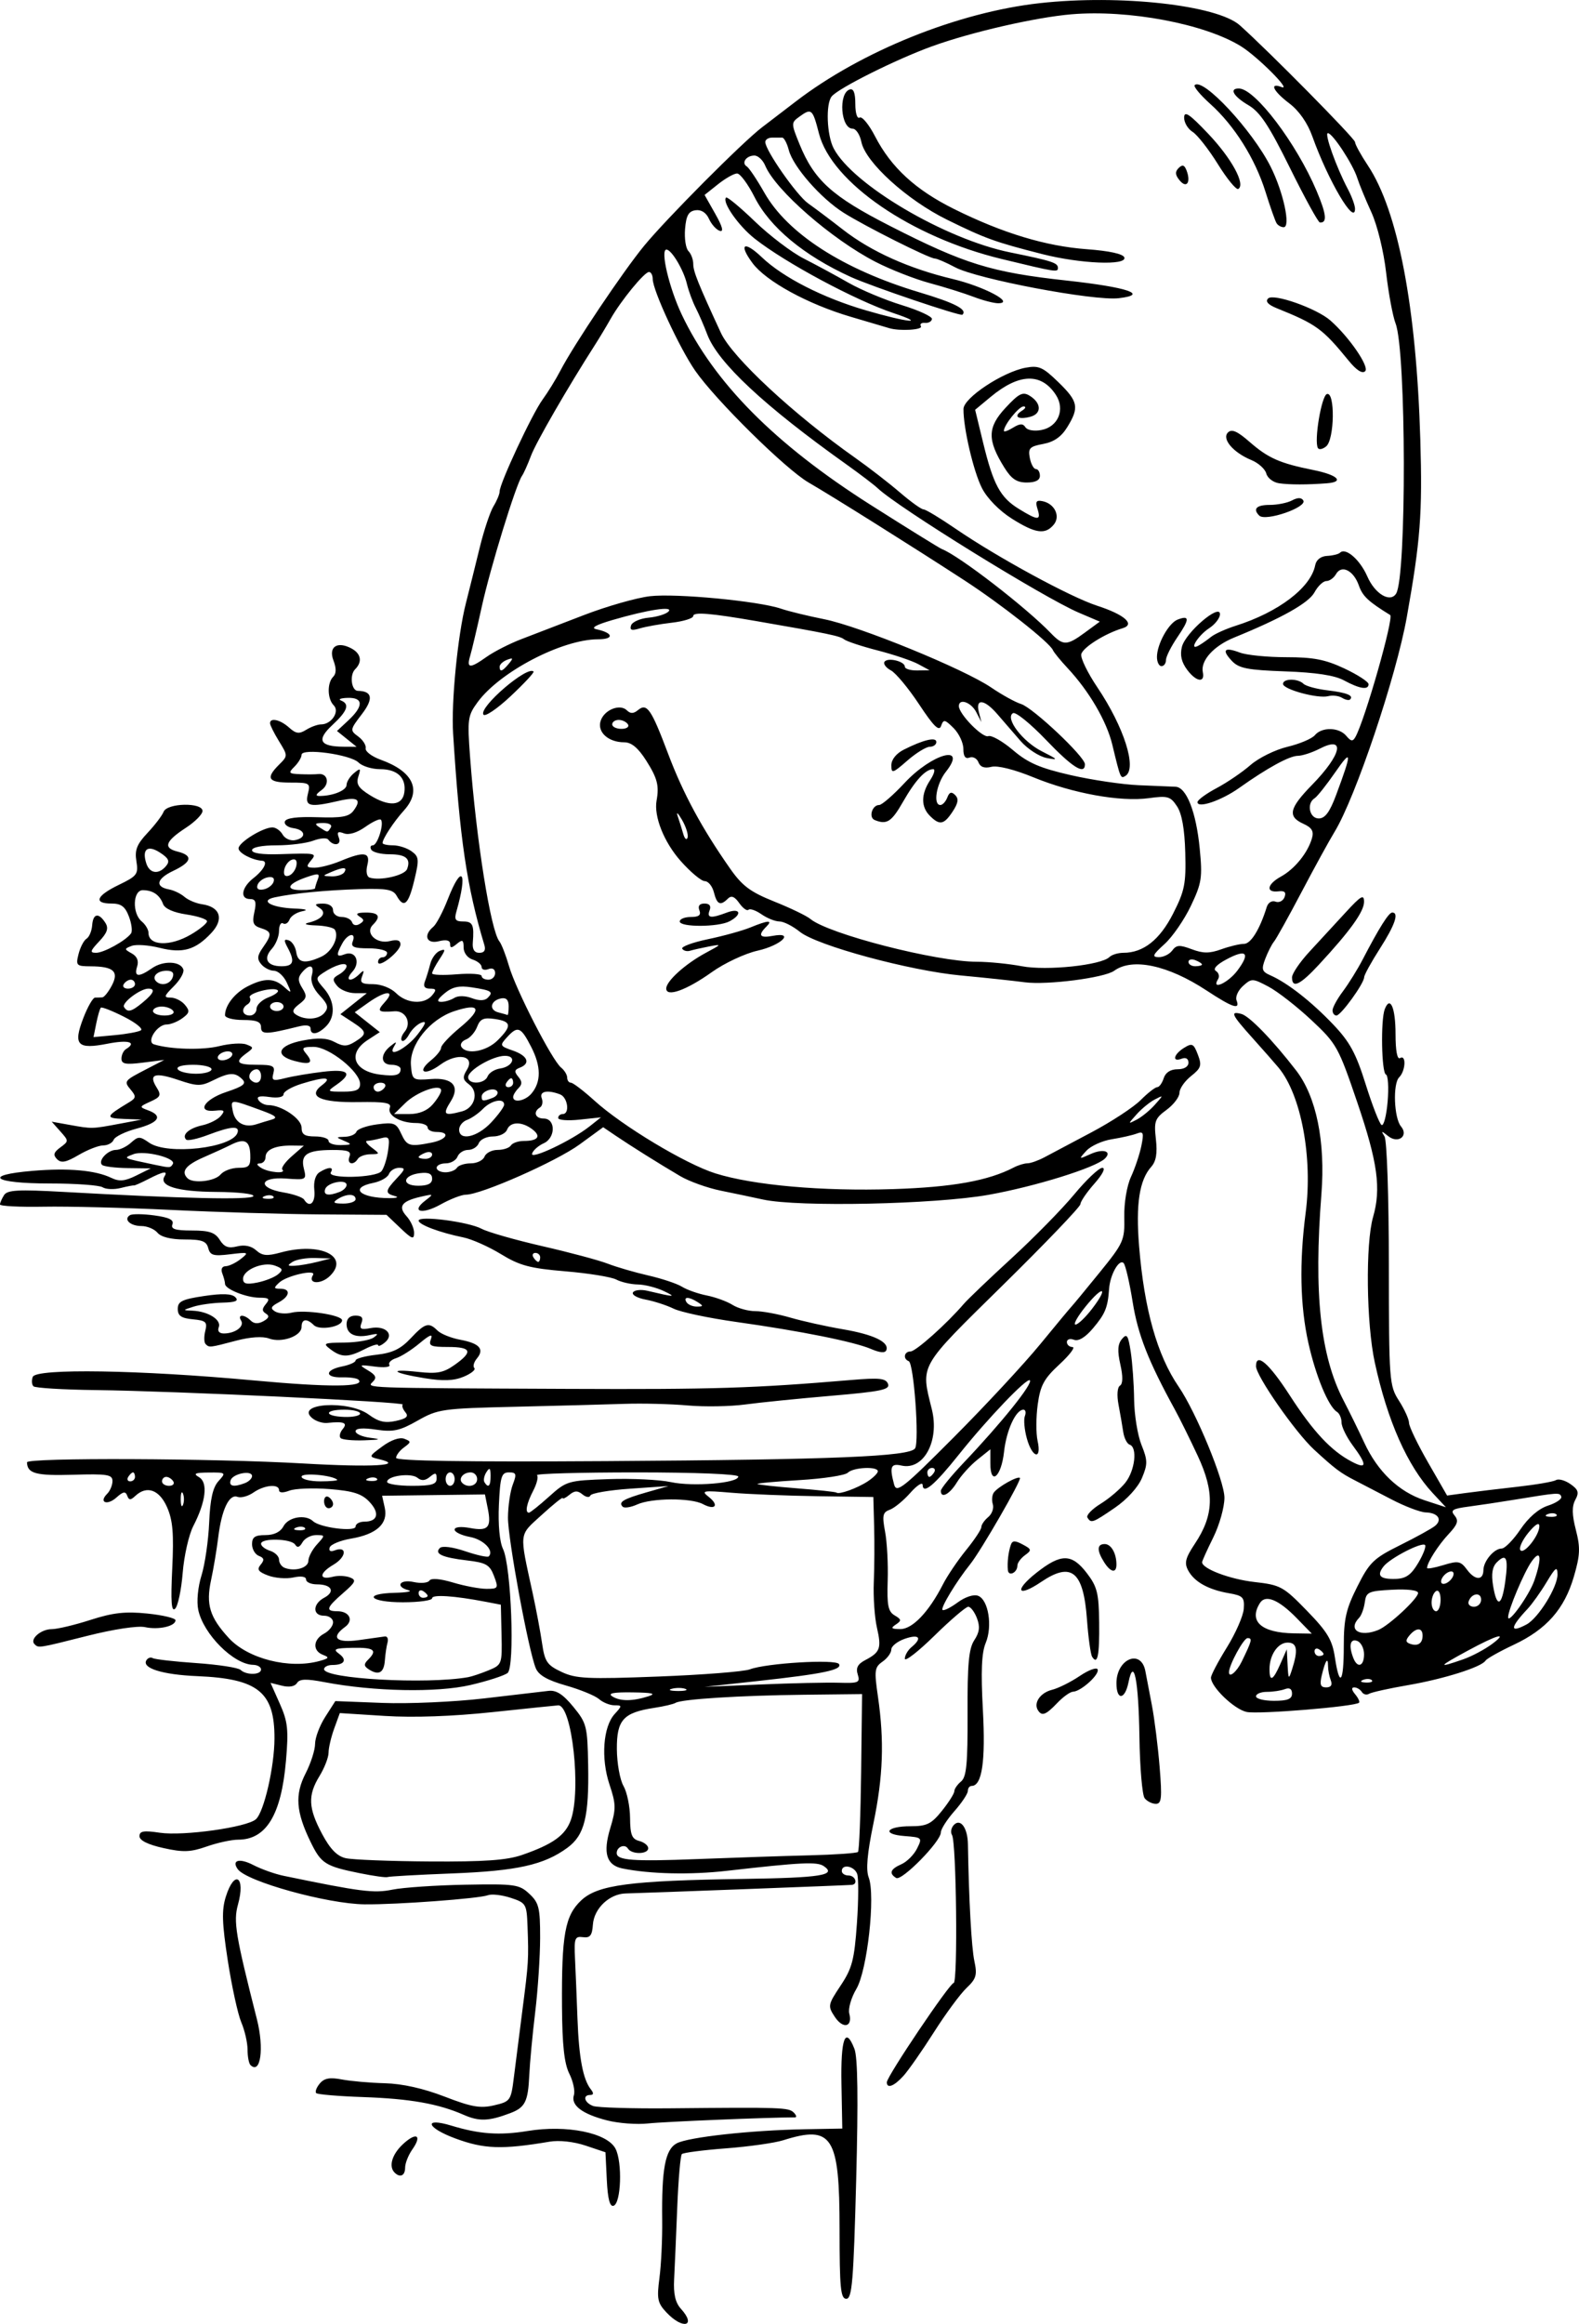 <?xml version="1.0" encoding="UTF-8" standalone="no"?>
<svg
   xmlns:dc="http://purl.org/dc/elements/1.1/"
   xmlns:cc="http://creativecommons.org/ns#"
   xmlns:rdf="http://www.w3.org/1999/02/22-rdf-syntax-ns#"
   xmlns:svg="http://www.w3.org/2000/svg"
   xmlns="http://www.w3.org/2000/svg"
   version="1.1"
   id="svg13369"
   viewBox="0 0 813.736 1197.115"
   height="337.853mm"
   width="229.654mm">
  <defs
     id="defs13371" />
  <g
     transform="translate(399.088,135.152)"
     id="layer1">
    <path
       id="path13979"
       d="m -55.577,1056.121 c -4.664,-4.938 -5.091,-7.025 -3.661,-17.882 0.891,-6.76 1.526,-20.079 1.411,-29.596 -0.32,-26.525 1.543,-36.458 7.443,-39.672 5.892,-3.21 38.327,-6.783 66.104,-7.282 l 19.263,-0.346 -0.429,-22.971 c -0.439,-23.481 2.013,-30.103 6.691,-18.071 1.712,4.403 1.995,25.724 0.898,67.576 -1.366,52.103 -2.118,61.144 -5.083,61.144 -2.944,0 -3.48,-5.522 -3.48,-35.855 0,-47.931 -3.706,-53.783 -29.017,-45.809 -4.458,1.404 -17.739,3.285 -29.515,4.179 -11.775,0.894 -22.011,2.223 -22.745,2.954 -0.735,0.731 -1.804,13.126 -2.376,27.547 -0.572,14.42 -1.294,31.047 -1.605,36.948 -0.399,7.574 0.626,12.039 3.484,15.179 8.213,9.026 1.08,10.916 -7.383,1.957 z m -30.795,-68.332 -0.695,-14.24 -10.227,-3.429 c -6.087,-2.041 -13.601,-2.861 -18.561,-2.026 -24.644,4.149 -33.79,3.828 -48.694,-1.707 -14.878,-5.526 -16.489,-10.977 -1.937,-6.557 14.468,4.395 24.821,5.122 39.294,2.758 20.154,-3.292 41.068,0.925 45.309,9.137 3.61,6.988 2.884,28.116 -1.01,29.391 -1.919,0.629 -3.002,-3.517 -3.48,-13.328 z m -109.354,-3.758 c -3.172,-3.154 -1.368,-9.361 4.245,-14.604 6.937,-6.481 10.109,-4.752 4.886,2.663 -2.044,2.902 -3.717,7.123 -3.717,9.378 0,4.153 -2.585,5.377 -5.414,2.563 z m 109.562,-26.883 c -12.898,-3.289 -18.84,-7.797 -17.17,-13.029 0.681,-2.135 -0.381,-7.11 -2.36,-11.056 -2.604,-5.191 -3.647,-14.71 -3.772,-34.44 -0.236,-37.247 1.52,-46.961 9.918,-54.843 8.507,-7.985 25.159,-10.178 83.86,-11.045 39.768,-0.587 48.042,-1.92 41.079,-6.615 -3.442,-2.321 -11.651,-1.918 -49.816,2.441 -18.785,2.146 -39.675,1.679 -53.876,-1.204 -8.252,-1.675 -10.161,-7.949 -6.301,-20.704 3.038,-10.038 2.997,-12.408 -0.388,-22.544 -4.49,-13.444 -3.301,-29.749 2.647,-36.286 3.943,-4.333 3.938,-4.521 -0.123,-4.521 -2.33,0 -5.885,-1.436 -7.9,-3.192 -2.015,-1.756 -9.707,-4.911 -17.095,-7.013 -9.546,-2.715 -14.038,-5.297 -15.525,-8.921 -3.791,-9.239 -14.406,-66.799 -14.322,-77.659 0.045,-5.853 1.163,-13.466 2.482,-16.918 2.088,-5.46 1.829,-6.276 -1.993,-6.276 -3.835,0 -4.49,2.123 -5.163,16.728 -0.468,10.156 0.362,19.074 2.112,22.699 4.261,8.827 6.191,60.742 2.375,63.892 -1.638,1.352 -10.278,4.152 -19.199,6.221 -17.254,4.003 -49.754,3.365 -75.107,-1.474 -9.533,-1.819 -12.901,-1.71 -14.252,0.463 -1.091,1.756 -4.037,2.28 -7.693,1.367 l -5.925,-1.479 4.784,10.754 c 4.12,9.263 4.559,13.345 3.165,29.431 -2.412,27.83 -10.167,40.596 -24.664,40.596 -3.384,0 -10.67,1.585 -16.192,3.523 -8.34,2.926 -12.12,3.059 -22.333,0.786 -7.949,-1.769 -12.294,-3.922 -12.294,-6.092 0,-2.671 2.136,-3.037 10.469,-1.794 12.108,1.806 44.89,-2.792 49.52,-6.945 4.191,-3.759 9.533,-26.969 9.578,-41.614 0.074,-23.927 -8.441,-30.8 -39.773,-32.105 -17.97,-0.748 -28.755,-4.123 -26.219,-8.204 0.762,-1.226 2.222,-1.715 3.245,-1.086 1.023,0.629 11.13,1.782 22.461,2.562 11.33,0.78 21.593,2.36 22.805,3.509 2.972,2.818 10.557,2.662 10.557,-0.217 0,-1.269 -1.827,-2.344 -4.06,-2.389 -10.069,-0.203 -25.654,-15.8 -28.298,-28.318 -0.904,-4.28 -0.203,-11.711 1.674,-17.746 1.776,-5.711 3.554,-17.967 3.951,-27.236 0.518,-12.092 1.876,-18.122 4.807,-21.343 3.982,-4.375 3.855,-4.487 -4.975,-4.419 -7.176,0.056 -8.231,0.551 -5.073,2.381 4.727,2.74 3.579,12.546 -2.956,25.236 -2.287,4.442 -4.738,15.27 -5.447,24.063 -0.708,8.793 -2.462,17.099 -3.897,18.459 -1.926,1.825 -2.317,-3.563 -1.494,-20.602 0.875,-18.099 0.301,-24.926 -2.66,-31.666 -3.978,-9.055 -10.461,-11.364 -16.362,-5.828 -2.462,2.31 -3.295,2.282 -4.185,-0.141 -0.858,-2.337 -2.115,-2.121 -5.524,0.947 -4.807,4.326 -9.29,2.572 -4.811,-1.883 1.51,-1.502 2.746,-4.462 2.746,-6.578 0,-3.345 -2.651,-3.769 -20.301,-3.242 -19.135,0.571 -23.627,-0.641 -23.746,-6.408 -0.05,-2.477 96.085,-2.077 142.32,0.593 35.601,2.056 53.015,1.057 38.99,-2.235 -5.304,-1.245 -5.278,-1.336 1.923,-6.63 4.427,-3.255 8.835,-4.775 11.201,-3.863 3.622,1.397 3.61,1.718 -0.16,4.478 -2.233,1.636 -4.06,4.043 -4.06,5.35 0,1.606 35.149,2.154 108.466,1.689 117.023,-0.742 156.153,-2.352 158.968,-6.541 2.308,-3.436 -0.622,-43.941 -3.252,-44.949 -3.089,-1.184 -2.377,-4.999 0.934,-4.999 2.707,0 18.67,-14.254 27.449,-24.509 2.039,-2.383 13.132,-12.976 24.651,-23.542 11.519,-10.565 26.033,-25.353 32.254,-32.863 6.221,-7.509 12.724,-13.661 14.451,-13.67 1.867,-0.009 0.221,3.29 -4.06,8.139 -3.96,4.486 -7.201,9.238 -7.201,10.561 0,1.323 -17.956,20.07 -39.903,41.66 -43.815,43.104 -42.439,40.698 -36.658,64.061 4.024,16.264 -4.239,31.531 -15.664,28.94 -5.505,-1.248 -6.239,0.657 -3.777,9.792 1.226,4.548 4.659,1.828 30.784,-24.388 16.172,-16.229 36.157,-37.741 44.411,-47.804 8.254,-10.063 15.531,-18.816 16.172,-19.451 0.641,-0.635 7.092,-8.447 14.335,-17.36 12.584,-15.486 13.158,-16.768 12.908,-28.841 -0.15,-7.269 1.325,-16.065 3.473,-20.711 2.054,-4.442 4.452,-11.606 5.329,-15.921 1.376,-6.771 1.054,-7.639 -2.35,-6.34 -2.169,0.828 -7.981,2.147 -12.915,2.932 -4.934,0.785 -10.826,3.465 -13.093,5.956 -4.037,4.436 -3.991,4.47 2.223,1.655 6.492,-2.941 11.224,-1.418 7.331,2.36 -4.832,4.689 -35.788,14.329 -59.848,18.637 -27.62,4.946 -98.109,6.427 -116.326,2.445 -5.104,-1.116 -14.897,-3.171 -21.763,-4.566 -6.865,-1.395 -16.262,-4.76 -20.881,-7.478 -10.903,-6.414 -25.303,-15.43 -33.343,-20.877 l -6.383,-4.325 -12.178,8.885 c -11.987,8.745 -50.766,25.867 -58.588,25.867 -2.201,0 -8.047,2.261 -12.992,5.025 -9.635,5.385 -15.573,3.858 -7.879,-2.027 4.414,-3.376 4.303,-3.47 -2.324,-1.955 -9.919,2.267 -11.94,5.021 -7.37,10.044 2.139,2.351 3.889,6.204 3.889,8.562 0,3.638 -1.079,3.26 -7.113,-2.489 l -7.113,-6.777 -34.069,-0.227 c -18.738,-0.125 -53.385,-1.163 -76.992,-2.307 -23.607,-1.144 -53.102,-1.892 -65.544,-1.662 -12.442,0.23 -22.605,-0.289 -22.586,-1.154 0.02,-0.865 0.966,-3.033 2.103,-4.819 1.688,-2.652 7.318,-2.952 30.706,-1.64 60.882,3.418 96.506,4.221 97.759,2.204 0.73,-1.175 -7.68,-2.137 -19.299,-2.208 -19.868,-0.121 -29.557,-3.073 -26.458,-8.061 1.837,-2.956 -0.615,-2.528 -8.374,1.462 -3.751,1.929 -7.093,3.402 -7.425,3.272 -0.332,-0.129 -3.416,0.466 -6.853,1.324 -3.437,0.858 -7.613,0.683 -9.28,-0.388 -1.668,-1.071 -13.907,-1.948 -27.199,-1.948 -29.16,0 -35.028,-4.308 -8.864,-6.508 18.521,-1.557 32.4,-0.314 40.6,3.636 4.072,1.962 6.933,1.695 12.761,-1.19 l 7.512,-3.719 -11.794,-0.148 c -6.487,-0.081 -12.481,-0.831 -13.32,-1.666 -2.195,-2.183 2.991,-7.711 7.235,-7.711 1.976,0 5.439,-1.661 7.694,-3.691 3.759,-3.383 4.543,-3.383 9.399,0 9.36,6.52 42.863,2.75 45.502,-5.121 1.253,-3.739 -3.298,-3.417 -15.108,1.069 -5.494,2.087 -10.593,3.194 -11.33,2.461 -2.45,-2.436 1.41,-5.881 8.271,-7.379 3.725,-0.814 8.027,-2.982 9.56,-4.819 2.313,-2.771 1.846,-3.237 -2.74,-2.736 -10.031,1.096 -6.066,-5.74 5.576,-9.614 8.813,-2.932 10.512,-4.282 8.236,-6.544 -3.732,-3.711 -6.686,-3.595 -15.132,0.596 -6.206,3.079 -8.113,3.051 -17.883,-0.26 -12.128,-4.11 -15.429,-2.962 -11.138,3.872 2.494,3.971 2.095,4.884 -3.177,7.273 -5.815,2.635 -5.857,2.795 -1.2,4.509 7.788,2.865 5.603,6.352 -5.898,9.411 -5.9,1.569 -11.232,4.161 -11.849,5.759 -0.617,1.598 -3.038,2.906 -5.381,2.906 -2.343,0 -8.04,2.218 -12.66,4.929 -6.537,3.836 -9.011,4.313 -11.153,2.152 -2.128,-2.147 -1.742,-3.519 1.701,-6.046 4.391,-3.223 4.391,-3.339 0,-8.267 l -4.453,-4.998 9.28,1.67 c 11.535,2.076 11.437,2.078 25.521,-0.564 l 11.601,-2.176 -9.281,-0.345 c -9.708,-0.361 -9.43,-1.243 2.683,-8.515 3.674,-2.206 3.812,-3.067 1.03,-6.401 -3.781,-4.531 -3.649,-4.706 8.107,-10.786 l 9.061,-4.686 -11.021,1.393 c -8.878,1.122 -11.021,0.719 -11.021,-2.073 0,-1.906 1.044,-4.108 2.32,-4.892 5.799,-3.564 1.295,-4.903 -9.411,-2.798 -15.665,3.08 -17.914,0.728 -12.582,-13.158 2.234,-5.818 4.965,-10.579 6.067,-10.579 1.103,0 2.788,-0.055 3.745,-0.123 0.957,-0.068 3.149,-2.798 4.872,-6.067 3.83,-7.268 0.964,-9.872 -10.923,-9.926 -7.33,-0.033 -7.697,-0.41 -6.196,-6.357 0.878,-3.477 2.724,-7.016 4.104,-7.864 1.38,-0.848 2.688,-3.973 2.909,-6.945 0.453,-6.121 3.369,-6.636 6.814,-1.204 1.754,2.765 0.961,5.114 -3.22,9.54 -4.654,4.926 -4.908,5.872 -1.581,5.872 4.025,0 15.366,-6.294 18.011,-9.994 0.796,-1.114 0.306,-5.031 -1.089,-8.706 -1.96,-5.163 -4.001,-6.681 -8.987,-6.681 -9.451,0 -7.884,-3.983 3.784,-9.62 9.448,-4.565 10.145,-5.502 9.056,-12.177 -0.942,-5.775 0.214,-8.716 5.744,-14.602 3.808,-4.054 7.531,-8.944 8.272,-10.866 1.761,-4.563 20.055,-4.947 20.055,-0.421 0,1.691 -3.846,5.585 -8.547,8.652 -10.68,6.971 -11.88,10.38 -4.315,12.269 8.143,2.033 7.384,5.371 -2.262,9.946 -8.618,4.087 -9.514,8.198 -2.085,9.559 2.446,0.448 6.014,2.171 7.928,3.827 1.914,1.657 5.984,3.367 9.043,3.8 9.389,1.329 11.448,7.666 4.8,14.772 -8.238,8.805 -14.726,10.668 -26.705,7.669 -5.64,-1.412 -12.1,-1.86 -14.357,-0.996 -3.91,1.498 -3.907,1.681 0.059,3.895 2.744,1.532 3.679,3.838 2.744,6.767 -1.719,5.387 0.765,5.654 7.695,0.827 5.788,-4.032 14.697,-3.664 16.131,0.667 0.513,1.55 -1.707,5.444 -4.933,8.652 -5.099,5.071 -5.31,5.834 -1.615,5.834 2.338,0 5.644,1.67 7.347,3.711 2.631,3.153 2.433,4.193 -1.319,6.922 -2.429,1.766 -6.053,3.211 -8.055,3.211 -4.965,0 -10.694,8.965 -6.548,10.245 8.479,2.617 24.979,3.059 33.651,0.901 5.4,-1.344 11.664,-1.731 13.921,-0.861 3.904,1.505 3.906,1.726 0.043,4.555 -6.214,4.551 -4.939,5.926 5.491,5.926 8.215,0 9.391,0.608 8.407,4.35 -1.009,3.836 -0.287,4.134 6.11,2.524 3.99,-1.004 12.735,-2.478 19.434,-3.276 13.185,-1.569 15.577,0.696 7.024,6.654 -5.062,3.526 -4.998,3.592 3.48,3.592 6.63,0 8.637,-0.924 8.637,-3.979 0,-6.293 -16.027,-19.094 -23.907,-19.094 -5.85,0 -6.404,0.502 -3.888,3.517 3.988,4.779 2.189,5.908 -5.963,3.74 -10.601,-2.82 -8.508,-8.09 4.181,-10.528 7.99,-1.535 12.532,-1.316 16.5,0.796 4.449,2.368 6.404,2.336 10.436,-0.168 6.411,-3.982 6.256,-5.211 -1.272,-10.117 l -6.233,-4.062 6.813,-5.421 6.813,-5.422 -6.096,-0.011 c -3.353,-0.007 -7.48,-1.669 -9.171,-3.696 -2.593,-3.107 -2.455,-4.029 0.876,-5.883 2.173,-1.209 3.951,-3.153 3.951,-4.319 0,-2.361 -5.967,-0.633 -12.184,3.53 -3.837,2.569 -3.805,3.018 0.58,8.045 5.572,6.389 5.988,14.489 0.998,19.451 -4.249,4.225 -7.955,4.723 -7.955,1.068 0,-1.606 -2.258,-1.994 -6.071,-1.042 -16.759,4.183 -19.45,4.242 -19.45,0.427 0,-2.836 -2.261,-3.749 -9.28,-3.749 -5.104,0 -9.281,-1.107 -9.281,-2.459 0,-5.046 4.989,-11.446 11.554,-14.822 8.698,-4.473 13.74,-4.405 18.92,0.257 3.941,3.547 4.011,3.428 1.343,-2.289 -1.548,-3.317 -4.515,-6.04 -6.591,-6.05 -2.077,-0.009 -5.039,-1.531 -6.582,-3.38 -2.223,-2.663 -2.041,-4.448 0.876,-8.589 4.8,-6.815 4.648,-8.199 -1.099,-10.013 -3.898,-1.23 -4.506,-2.749 -3.296,-8.231 1.151,-5.211 0.661,-6.722 -2.18,-6.722 -5.401,0 -4.455,-5.969 1.711,-10.792 5.435,-4.252 7.681,-8.725 4.485,-8.933 -5.175,-0.337 -12.179,-4.014 -12.166,-6.387 0.019,-3.053 12.541,-10.804 17.459,-10.804 1.747,0 4.113,1.664 5.258,3.698 1.145,2.034 3.993,3.332 6.331,2.884 6.075,-1.164 5.558,-5.291 -0.774,-6.183 -2.945,-0.415 -4.923,-1.973 -4.396,-3.461 0.632,-1.785 6.326,-2.525 16.732,-2.175 12.653,0.426 16.352,-0.253 18.691,-3.436 4.289,-5.833 2.11,-7.247 -7.68,-4.986 -15.009,3.466 -17.529,2.887 -15.881,-3.646 1.392,-5.515 0.996,-5.768 -9.029,-5.768 -11.49,0 -12.9,-2.213 -5.866,-9.208 4.61,-4.584 4.61,-4.609 0,-12.113 -2.536,-4.136 -4.614,-8.299 -4.619,-9.25 -0.019,-3.048 5.288,-1.855 9.799,2.205 3.57,3.213 5.195,3.425 8.852,1.154 2.464,-1.53 5.932,-2.782 7.707,-2.782 5.282,0 9.666,-6.621 6.482,-9.789 -3.337,-3.319 -3.493,-11.559 -0.279,-14.755 1.612,-1.603 1.656,-4.356 0.132,-8.341 -2.69,-7.037 1.905,-10.149 9.23,-6.251 4.993,2.657 5.763,6.933 1.934,10.741 -2.963,2.947 -1.933,11.073 1.409,11.125 7.486,0.116 8.151,4.062 2.029,12.044 -6.112,7.969 -6.165,8.296 -1.856,11.458 2.439,1.79 4.177,4.546 3.86,6.125 -0.316,1.579 3.183,4.222 7.776,5.874 16.814,6.047 21.266,15.776 11.94,26.099 -5.265,5.828 -11.021,14.594 -11.021,16.783 0,0.652 2.411,1.185 5.357,1.185 2.946,0 7.267,1.389 9.602,3.087 3.853,2.801 3.979,4.189 1.372,14.998 -3.017,12.506 -5.34,14.54 -9.058,7.933 -1.849,-3.286 -5.197,-3.884 -19.256,-3.439 -17.608,0.557 -33.733,2.116 -43.578,4.216 -8.118,1.731 -1.691,5.335 10.32,5.787 5.701,0.215 7.212,0.742 3.918,1.368 -2.949,0.56 -5.93,2.489 -6.623,4.287 -0.694,1.798 -2.196,2.694 -3.338,1.992 -1.142,-0.702 -2.077,1.039 -2.077,3.869 0,2.83 -1.668,6.979 -3.708,9.22 -4.617,5.073 -2.44,8.979 5.005,8.979 6.21,0 6.998,-2.438 3.118,-9.648 -2.009,-3.733 -1.887,-4.514 0.58,-3.705 1.719,0.563 3.459,3.279 3.867,6.035 0.828,5.593 4.394,6.264 12.874,2.422 5.569,-2.523 9.395,-10.137 7.017,-13.963 -0.652,-1.049 -5.039,-2.027 -9.749,-2.175 -4.911,-0.153 -6.585,-0.741 -3.923,-1.378 7.196,-1.721 9.776,-5.133 5.781,-7.645 -2.768,-1.74 -2.415,-2.183 1.759,-2.211 3.109,-0.021 5.22,1.364 5.22,3.426 0,1.904 2.001,3.461 4.447,3.461 2.446,0 4.857,1.222 5.357,2.716 0.533,1.591 2.157,1.95 3.921,0.865 2.447,-1.504 2.422,-2.222 -0.137,-3.834 -2.201,-1.387 -1.229,-1.994 3.233,-2.019 6.823,-0.038 8.025,2.021 3.695,6.327 -4.231,4.208 1.905,10.071 8.752,8.362 3.814,-0.952 5.512,-0.407 5.462,1.753 -0.085,3.657 -11.528,12.601 -11.528,9.01 0,-1.328 1.044,-2.415 2.32,-2.415 1.276,0 2.32,-1.038 2.32,-2.307 0,-1.269 -4.288,-2.307 -9.529,-2.307 -7.517,0 -9.247,-0.731 -8.193,-3.461 1.957,-5.071 -2.583,-4.228 -5.398,1.002 -3.283,6.1 -3.028,7.168 1.313,5.511 5.598,-2.136 8.343,4.158 3.929,9.008 -4.186,4.6 -0.91,5.689 3.631,1.206 2.342,-2.312 2.615,-2.084 1.376,1.154 -1.267,3.309 -0.245,4.038 5.663,4.038 4.115,0 9.2,1.98 11.849,4.615 5.487,5.457 14.502,6.017 18.561,1.154 2.378,-2.85 2.179,-3.461 -1.124,-3.461 -2.718,0 -3.555,-1.186 -2.594,-3.675 0.78,-2.021 2.03,-6.099 2.778,-9.062 0.748,-2.963 2.963,-5.999 4.923,-6.747 3.101,-1.183 3.074,-0.616 -0.209,4.367 -2.075,3.15 -3.773,6.411 -3.773,7.247 0,0.836 5.742,1.047 12.761,0.468 7.018,-0.579 12.761,-0.188 12.761,0.868 0,1.056 1.566,1.92 3.48,1.92 1.914,0 3.48,-1.525 3.48,-3.389 0,-2.064 -1.36,-2.869 -3.48,-2.06 -1.914,0.73 -3.48,0.249 -3.48,-1.071 0,-1.319 -2.088,-3.058 -4.64,-3.863 -2.657,-0.839 -4.64,-3.491 -4.64,-6.206 0,-3.953 -0.579,-4.264 -3.48,-1.869 -2.738,2.259 -3.48,2.266 -3.48,0.032 0,-1.877 -1.967,-2.349 -5.8,-1.392 -6.359,1.587 -8.173,-3.036 -2.9,-7.394 1.595,-1.318 4.957,-7.675 7.471,-14.126 7.304,-18.743 10.407,-14.496 4.495,6.152 -1.207,4.214 -0.562,5.191 3.424,5.191 4.988,0 5.757,1.684 5.002,10.96 -0.28,3.443 0.858,5.191 3.38,5.191 2.539,0 3.398,-1.342 2.584,-4.038 -9.066,-30.052 -12.673,-54.458 -16.11,-109.021 -1.011,-16.042 2.353,-50.352 6.559,-66.912 1.773,-6.98 5.002,-19.958 7.175,-28.841 2.174,-8.883 5.367,-18.451 7.097,-21.261 1.73,-2.811 3.145,-6.225 3.145,-7.588 0,-4.144 16.715,-39.907 22.103,-47.292 2.778,-3.807 6.922,-10.534 9.209,-14.949 6.824,-13.172 32.249,-51.062 43.181,-64.351 11.576,-14.072 50.599,-53.268 60.687,-60.956 3.683,-2.807 11.578,-8.847 17.543,-13.421 33.757,-25.887 83.52,-45.914 125.692,-50.585 41.234,-4.567 91.383,0.999 103.071,11.439 14.965,13.368 59.338,58.319 59.338,60.112 0,1.164 2.97,6.581 6.599,12.038 15.58,23.423 25.031,72.83 27.055,141.439 1.118,37.885 0.055,51.827 -6.949,91.139 -5.47,30.702 -26.468,93.117 -37.259,110.751 -2.718,4.442 -10.384,18.418 -17.037,31.058 -6.652,12.64 -13.024,24.096 -14.159,25.456 -1.135,1.361 -3.155,5.326 -4.488,8.812 -2.121,5.548 -1.777,6.625 2.766,8.636 8.733,3.866 20.902,13.386 32.097,25.108 8.664,9.072 11.83,14.88 16.861,30.926 3.407,10.866 7.092,20.308 8.19,20.983 1.098,0.675 2.507,-4.726 3.13,-12.002 0.624,-7.276 0.23,-13.575 -0.876,-13.998 -2.271,-0.869 -2.762,-28.054 -0.607,-33.639 2.777,-7.197 5.557,-0.813 5.557,12.761 0,8.642 0.872,13.308 2.32,12.418 3.287,-2.02 2.892,6.584 -0.454,9.912 -3.327,3.308 -2.669,20.956 0.943,25.284 4.111,4.926 -1.492,9.122 -6.636,4.97 -3.504,-2.829 -3.742,-2.801 -1.843,0.213 1.218,1.933 2.202,30.971 2.23,65.758 0.048,60.416 0.205,62.541 5.216,70.373 2.842,4.442 5.171,9.578 5.176,11.415 0.005,1.837 4.421,11.007 9.813,20.38 l 9.804,17.041 9.337,-1.275 c 5.135,-0.702 17.225,-2.159 26.867,-3.239 9.642,-1.08 18.607,-2.625 19.923,-3.434 1.316,-0.809 4.655,0.105 7.419,2.031 4.12,2.87 4.576,4.339 2.527,8.146 -1.811,3.366 -1.728,7.639 0.302,15.517 2.356,9.141 2.188,12.97 -1.05,24.05 -4.884,16.708 -14.098,27.139 -30.993,35.087 -7.336,3.451 -13.871,7.125 -14.524,8.166 -2.078,3.314 -21.429,9.431 -39.887,12.609 -9.83,1.692 -18.893,3.704 -20.141,4.471 -1.248,0.767 -2.925,0.339 -3.726,-0.951 -0.802,-1.29 -2.568,-2.345 -3.925,-2.345 -1.538,0 -1.362,1.324 0.468,3.517 1.614,1.934 2.525,3.902 2.024,4.373 -2.121,1.996 -51.893,6.08 -57.955,4.756 -6.431,-1.405 -18.359,-12.883 -18.359,-17.667 0,-1.298 3.695,-8.312 8.21,-15.588 4.516,-7.276 8.431,-16.214 8.701,-19.863 0.436,-5.907 -0.4,-6.788 -7.63,-8.035 -10.644,-1.836 -17.854,-5.859 -21.011,-11.725 -2.091,-3.885 -1.458,-6.401 3.474,-13.813 9.778,-14.694 10.167,-26.535 1.483,-45.165 -4.043,-8.673 -9.347,-19.403 -11.787,-23.845 -13.71,-24.959 -19.104,-38.691 -21.789,-55.474 -1.614,-10.084 -3.714,-19.11 -4.668,-20.058 -2.297,-2.285 -6.96,5.974 -7.472,13.235 -0.687,9.735 -1.977,12.892 -8.341,20.414 -3.945,4.662 -7.434,6.755 -9.775,5.862 -2.002,-0.764 -3.64,-0.24 -3.64,1.165 0,1.405 1.305,2.567 2.9,2.583 1.595,0.017 -1.418,4.018 -6.696,8.894 -8.007,7.397 -9.866,10.817 -11.226,20.644 -0.896,6.478 -0.932,14.935 -0.08,18.794 2.214,10.023 -2.711,8.925 -5.532,-1.233 -1.259,-4.536 -1.719,-9.728 -1.021,-11.537 0.698,-1.809 0.365,-3.289 -0.741,-3.289 -3.919,0 -8.766,10.538 -9.998,21.737 -1.42,12.904 -7.049,17.67 -7.049,5.968 l 0,-7.29 -6.701,5.367 c -3.686,2.952 -8.443,8.222 -10.572,11.712 -3.749,6.146 -8.248,8.485 -8.248,4.289 0,-1.131 5.283,-7.62 11.74,-14.421 19.594,-20.635 35.813,-40.831 34.132,-42.502 -1.494,-1.486 -21.799,19.749 -36.536,38.209 -12.652,15.848 -18.55,20.795 -18.711,15.694 -0.052,-1.649 -2.923,0.203 -6.38,4.117 -3.457,3.914 -8.205,7.81 -10.55,8.658 -3.653,1.321 -3.999,2.945 -2.419,11.342 1.014,5.391 1.615,16.751 1.335,25.245 -0.417,12.649 0.231,15.877 3.58,17.839 3.563,2.088 3.641,2.693 0.608,4.71 -2.79,1.855 -2.329,2.321 2.32,2.349 6.247,0.038 14.714,-8.843 21.979,-23.053 2.266,-4.433 7.645,-12.388 11.952,-17.678 4.307,-5.29 7.832,-10.614 7.832,-11.831 0,-1.217 1.59,-3.525 3.533,-5.129 1.943,-1.604 3.011,-4.586 2.373,-6.628 -0.638,-2.042 -0.4,-4.75 0.528,-6.019 2.181,-2.982 12.316,-8.657 13.449,-7.53 0.995,0.989 -20.043,37.473 -25.63,44.447 -7.124,8.893 -15.353,22.471 -14.271,23.547 0.601,0.597 4.103,-1.127 7.782,-3.832 3.93,-2.89 8.286,-4.309 10.56,-3.441 5.325,2.032 7.518,15.649 3.914,24.303 -2.119,5.089 -2.521,14.665 -1.448,34.512 1.432,26.482 -0.443,39.124 -5.802,39.124 -1.071,0 -1.948,1.161 -1.948,2.58 0,1.419 -3.132,6.127 -6.96,10.463 -3.828,4.336 -6.96,9.261 -6.96,10.944 0,4.661 -20.162,25.181 -23.017,23.426 -3.844,-2.362 -3.01,-4.565 2.675,-7.065 2.849,-1.253 6.475,-4.873 8.06,-8.046 2.811,-5.629 2.656,-5.786 -6.392,-6.48 -12.063,-0.926 -9.489,-5.056 3.151,-5.056 8.303,-3e-5 10.656,-1.162 16.104,-7.952 3.509,-4.374 6.38,-8.919 6.38,-10.1 0,-1.181 1.562,-3.437 3.472,-5.013 2.791,-2.304 3.446,-9.179 3.34,-35.084 -0.104,-25.41 0.63,-33.375 3.472,-37.689 2.69,-4.083 3.035,-6.96 1.358,-11.345 -1.235,-3.231 -3.246,-5.875 -4.468,-5.875 -1.222,0 -9.078,6.719 -17.458,14.93 -8.38,8.212 -15.236,13.53 -15.236,11.819 0,-1.711 1.566,-4.403 3.48,-5.983 5.706,-4.71 3.962,-6.849 -3.48,-4.269 -3.828,1.327 -6.96,3.81 -6.96,5.517 0,1.707 -2.037,4.523 -4.526,6.257 -4.11,2.863 -4.328,4.519 -2.367,18.012 3.328,22.896 2.676,41.148 -2.333,65.358 -3.209,15.512 -3.937,23.861 -2.425,27.817 3.559,9.308 -0.724,47.909 -6.371,57.427 -2.656,4.477 -4.295,10.173 -3.642,12.657 1.845,7.014 -3.216,8.155 -7.478,1.686 -3.672,-5.573 -3.55,-6.218 3.026,-16.092 5.925,-8.896 7.06,-13.232 8.392,-32.077 0.847,-11.985 0.894,-23.465 0.104,-25.513 -1.559,-4.041 -7.901,-5.177 -7.901,-1.416 0,1.269 1.566,2.307 3.48,2.307 3.463,0 5.058,4.422 1.74,4.827 -1.73,0.211 -105.513,4.147 -116.586,4.422 -8.405,0.209 -16.321,7.717 -16.903,16.034 -0.396,5.644 -1.452,6.978 -5.138,6.486 -4.165,-0.556 -4.584,0.561 -4.086,10.917 0.305,6.345 0.88,20.362 1.278,31.149 0.741,20.09 2.857,31.245 6.893,36.34 1.539,1.944 1.435,2.884 -0.32,2.884 -4.066,0 -3.056,3.949 1.45,5.668 2.23,0.851 20.24,1.391 40.022,1.2 57.216,-0.552 60.773,-0.429 63.404,2.188 1.372,1.364 1.655,2.48 0.629,2.48 -13.483,0 -67.72,2.246 -75.627,3.132 -5.742,0.643 -15.254,-0.058 -21.138,-1.558 z M 18.029,820.592 c 13.14,-0.329 24.408,-1.113 25.04,-1.741 0.632,-0.628 1.366,-19.182 1.63,-41.23 l 0.481,-40.088 -30.162,0.338 c -32.854,0.368 -62.848,2.263 -65.944,4.166 -1.077,0.662 -5.995,1.819 -10.929,2.571 -16.014,2.441 -19.423,6.187 -19.33,21.243 0.045,7.268 1.574,15.81 3.398,18.982 1.824,3.173 3.353,10.579 3.398,16.459 0.067,8.712 0.941,10.914 4.722,11.897 2.552,0.664 4.64,2.342 4.64,3.73 0,3.181 -8.508,3.326 -10.464,0.178 -1.595,-2.567 -5.777,-0.893 -5.777,2.312 0,3.8 8.239,4.411 41.762,3.098 18.503,-0.725 44.393,-1.587 57.533,-1.916 z M -65.025,738.687 c 4.353,-1.386 2.326,-1.896 -8.12,-2.042 -9.778,-0.137 -12.885,0.471 -10.441,2.042 4.05,2.603 10.388,2.603 18.561,0 z m 331.778,-1.401 c 0,-2.433 -1.262,-3.226 -3.67,-2.307 -2.018,0.77 -6.195,1.401 -9.28,1.401 -3.086,0 -5.611,1.038 -5.611,2.307 0,1.269 4.176,2.307 9.281,2.307 6.977,0 9.28,-0.92 9.28,-3.708 z m -312.593,-2.42 c -1.571,-0.632 -4.703,-0.67 -6.96,-0.086 -2.257,0.585 -0.972,1.102 2.856,1.149 3.828,0.047 5.675,-0.432 4.104,-1.064 z m 79.037,-3.185 c 10.221,0.31 11.087,-0.069 9.749,-4.262 -1.067,-3.344 -0.019,-5.366 3.863,-7.396 7.724,-4.046 8.462,-6.098 6.024,-16.755 -1.205,-5.266 -1.929,-15.804 -1.61,-23.418 0.319,-7.614 0.395,-20.593 0.169,-28.841 l -0.411,-14.998 -28.422,-0.412 c -15.632,-0.227 -35.73,-1.033 -44.662,-1.792 -14.798,-1.257 -15.844,-1.069 -11.77,2.119 5.566,4.355 3.383,7.109 -2.96,3.733 -6.198,-3.299 -26.447,-3.186 -33.894,0.188 -3.256,1.475 -6.611,1.994 -7.456,1.154 -2.386,-2.373 0.245,-3.951 12.381,-7.428 l 11.217,-3.214 -19.721,1.361 c -10.847,0.748 -20.084,2.323 -20.527,3.5 -0.448,1.19 -2.25,0.947 -4.06,-0.547 -2.486,-2.052 -4.076,-2.008 -6.735,0.186 -1.914,1.58 -3.48,2.339 -3.48,1.686 0,-0.652 -4.856,3.247 -10.79,8.666 -11.966,10.926 -11.66,8.275 -4.668,40.408 1.795,8.249 3.969,19.835 4.831,25.746 1.381,9.471 2.57,11.222 9.998,14.728 7.44,3.511 13.314,3.792 49.961,2.39 22.841,-0.874 44.045,-2.54 47.12,-3.703 8.506,-3.216 44.306,-5.35 45.929,-2.738 1.85,2.977 -7.982,5.042 -41.455,8.708 l -27.842,3.049 29.002,-1.229 C 8.929,731.893 27.027,731.494 33.197,731.681 Z m 253.525,-1.258 c -0.775,-2.007 -1.408,-5.295 -1.408,-7.306 0,-4.985 -1.354,-3.033 -3.198,4.611 -1.193,4.945 -0.698,6.345 2.242,6.345 2.487,0 3.293,-1.244 2.364,-3.65 z m -444.552,-1.607 c 1.914,-0.341 6.646,-1.926 10.516,-3.522 6.902,-2.847 7.03,-3.198 6.689,-18.357 l -0.347,-15.455 -7.849,-1.508 c -16.091,-3.091 -27.57,-3.852 -27.57,-1.828 0,1.148 -6.786,2.088 -15.081,2.088 -17.255,0 -20.974,-4.471 -4.06,-4.882 6.061,-0.147 9.193,-0.743 6.96,-1.323 -7.043,-1.83 -4.526,-5.8 2.679,-4.226 3.707,0.81 7.36,0.474 8.117,-0.745 0.852,-1.371 5.503,-0.983 12.19,1.019 5.947,1.78 13.688,3.236 17.202,3.236 6.079,0 6.267,-0.324 3.867,-6.648 -2.181,-5.746 -4.051,-6.828 -13.774,-7.973 -12.905,-1.52 -17.114,-3.434 -14.114,-6.417 1.215,-1.208 6.627,-0.516 13.089,1.674 6.06,2.053 11.507,3.246 12.106,2.65 2.933,-2.917 -2.664,-8.703 -9.685,-10.013 -4.343,-0.81 -7.896,-2.511 -7.896,-3.781 0,-1.377 3.2,-1.71 7.939,-0.826 9.335,1.742 11.12,-0.22 9.144,-10.047 l -1.457,-7.246 -26.503,0.337 -26.503,0.337 1.377,6.235 c 1.8,8.152 -4.203,13.613 -17.433,15.859 -5.502,0.934 -10.434,2.982 -10.959,4.551 -0.582,1.736 0.39,2.339 2.483,1.54 6.674,-2.547 6.22,3.361 -0.564,7.347 -7.473,4.39 -7.592,8.099 -0.199,6.176 2.532,-0.658 6.429,-0.5 8.66,0.351 3.515,1.341 3.054,2.42 -3.445,8.063 -8.667,7.525 -9.257,9.368 -2.999,9.368 6.258,0 8.585,4.748 3.972,8.103 -7.579,5.511 -4.485,8.423 7.186,6.762 6.061,-0.863 12.065,-1.705 13.341,-1.872 1.276,-0.167 1.893,1.254 1.37,3.158 -0.522,1.904 -1.133,6 -1.357,9.102 -0.463,6.41 -3.083,7.96 -8.114,4.8 -2.756,-1.731 -2.874,-2.757 -0.58,-5.039 5.012,-4.984 3.188,-6.394 -7.982,-6.171 -9.136,0.182 -10.248,0.664 -6.996,3.028 4.399,3.199 2.865,5.816 -3.409,5.816 -2.34,0 -4.254,0.975 -4.254,2.166 0,4.976 52.927,7.909 74.244,4.114 z m 465.717,1.556 c -0.771,-0.767 -2.772,-0.849 -4.447,-0.182 -1.851,0.737 -1.301,1.283 1.402,1.394 2.446,0.1 3.816,-0.445 3.045,-1.212 z m -47.13,-8.412 3.298,-7.499 0.421,8.076 c 0.39,7.49 0.555,7.657 2.278,2.307 3.239,-10.057 2.626,-13.844 -2.238,-13.844 -5.036,0 -9.362,6.327 -9.362,13.692 0,6.789 1.804,5.909 5.604,-2.732 z m 32.678,-9.229 c 0,-13.972 1.147,-19.009 6.96,-30.572 6.307,-12.544 8.377,-14.548 22.041,-21.339 8.294,-4.122 16.409,-8.597 18.032,-9.944 3.921,-3.254 1.485,-6.752 -4.828,-6.934 -2.796,-0.081 -10.826,-3.149 -17.844,-6.818 -7.018,-3.67 -15.371,-8.009 -18.561,-9.644 -7.533,-3.859 -10.286,-5.93 -21.109,-15.879 -9.612,-8.835 -29.933,-38.007 -29.933,-42.969 0,-7.31 6.681,-1.557 17.333,14.926 12.12,18.754 21.353,28.637 31.97,34.22 7.915,4.163 8.08,1.809 0.58,-8.3 -3.19,-4.3 -5.8,-9.632 -5.8,-11.849 0,-2.217 -1.059,-4.681 -2.353,-5.477 -4.398,-2.703 -10.912,-18.385 -14.726,-35.449 -4.272,-19.116 -4.743,-41.592 -1.406,-67.168 3.713,-28.457 -2.326,-60.703 -13.997,-74.741 -1.914,-2.302 -7.917,-9.127 -13.341,-15.165 -10.907,-12.144 -11.784,-14.03 -5.8,-12.472 4.128,1.075 16.102,13.427 28.198,29.09 10.439,13.517 15.174,36.642 13.052,63.741 -4.009,51.178 -0.557,83.314 11.419,106.304 3.007,5.772 7.804,15.539 10.66,21.705 6.93,14.959 17.816,25.345 31.138,29.706 l 10.951,3.585 -6.758,-7.253 c -13.067,-14.024 -23.356,-37.193 -29.902,-67.337 -4.36,-20.075 -4.839,-61.21 -0.874,-74.961 4.214,-14.611 2.359,-28.125 -8.065,-58.769 -9.834,-28.908 -10.695,-30.455 -23.776,-42.685 -7.465,-6.98 -17.401,-14.715 -22.081,-17.19 -8.192,-4.333 -8.68,-4.346 -13.109,-0.36 -2.53,2.277 -4.037,5.6 -3.348,7.384 1.981,5.134 -1.886,3.865 -15.538,-5.1 -19.822,-13.015 -38.137,-16.909 -47.51,-10.101 -5.01,3.639 -34.494,7.444 -46.019,5.94 -6.591,-0.86 -21.385,-2.434 -32.876,-3.496 -26.454,-2.446 -74.357,-15.428 -83.111,-22.523 -3.607,-2.924 -8.334,-5.316 -10.504,-5.316 -2.17,0 -6.334,-1.663 -9.252,-3.696 -2.919,-2.033 -5.928,-3.078 -6.688,-2.322 -0.76,0.756 -2.901,-0.783 -4.759,-3.42 -2.426,-3.445 -4.085,-4.09 -5.893,-2.293 -3.85,3.829 -5.589,3.038 -7.181,-3.267 -0.801,-3.173 -2.913,-5.768 -4.695,-5.768 -1.781,0 -7.391,-4.691 -12.466,-10.425 -8.594,-9.71 -13.857,-22.935 -12.379,-31.107 1.39,-7.679 0.387,-11.539 -5.339,-20.56 -4.173,-6.574 -7.605,-9.435 -11.317,-9.435 -8.218,0 -14.022,-5.249 -12.181,-11.018 1.831,-5.737 9.977,-8.989 13.569,-5.418 1.78,1.771 3.404,1.732 5.665,-0.135 4.639,-3.829 6.808,-0.688 15.578,22.56 7.717,20.455 17.412,38.392 31.957,59.123 6.234,8.886 10.419,12.003 22.723,16.927 8.294,3.32 16.647,7.342 18.561,8.939 9.309,7.767 64.975,22.078 85.879,22.078 6.013,0 16.43,1.037 23.149,2.304 12.845,2.422 40.874,-0.521 45.144,-4.741 1.212,-1.198 4.445,-2.178 7.184,-2.178 10.265,0 18.721,-6.66 25.601,-20.163 5.981,-11.74 6.715,-15.414 6.28,-31.447 -0.329,-12.127 -1.737,-20.043 -4.24,-23.842 -3.39,-5.146 -4.79,-5.545 -14.688,-4.191 -14.506,1.984 -39.147,-2.486 -59.329,-10.762 -9.858,-4.043 -18.469,-6.19 -21.645,-5.397 -3.561,0.889 -5.731,0.131 -6.682,-2.334 -0.775,-2.008 -2.84,-3.104 -4.589,-2.436 -2.165,0.826 -3.181,-0.605 -3.181,-4.482 0,-3.133 -2.271,-7.955 -5.047,-10.715 -4.542,-4.517 -5.186,-4.627 -6.431,-1.097 -1.044,2.959 -3.826,0.229 -11.331,-11.124 -5.471,-8.275 -12.003,-16.14 -14.515,-17.477 -2.513,-1.337 -4.016,-3.32 -3.341,-4.406 1.519,-2.444 10.503,-0.326 10.503,2.476 0,1.121 2.871,1.997 6.38,1.946 l 6.38,-0.092 -5.861,-3.171 c -3.223,-1.744 -12.62,-4.91 -20.881,-7.036 -8.261,-2.125 -16.065,-4.707 -17.341,-5.738 -2.129,-1.719 -8.256,-2.991 -45.242,-9.39 -23.645,-4.091 -32.482,-4.802 -32.482,-2.615 0,1.192 -4.959,2.741 -11.021,3.443 -6.061,0.702 -13.509,2.03 -16.552,2.951 -4.188,1.268 -5.271,0.889 -4.462,-1.559 0.588,-1.779 4.643,-3.568 9.011,-3.975 4.368,-0.408 8.986,-1.832 10.262,-3.164 2.885,-3.012 -10.782,-0.935 -29.002,4.408 -8.574,2.514 -11.238,4.066 -8.12,4.728 8.727,1.853 9.288,5.152 0.877,5.152 -18.515,0 -50.552,16.682 -62.058,32.314 -5.167,7.02 -5.403,8.736 -3.928,28.532 3.17,42.553 10.622,89.314 15.108,94.806 1.077,1.319 3.313,7.07 4.969,12.781 3.504,12.089 22.161,48.423 26.787,52.169 1.74,1.409 3.164,3.745 3.164,5.191 0,1.446 0.867,2.63 1.926,2.63 1.059,0 6.541,4.18 12.181,9.289 14.425,13.067 46.982,32.628 62.296,37.428 19.559,6.131 55.111,9.274 91.554,8.094 30.679,-0.994 49.012,-4.286 62.284,-11.186 2.216,-1.152 5.348,-2.101 6.96,-2.109 1.612,-0.007 5.542,-1.399 8.732,-3.091 3.19,-1.692 14.153,-7.507 24.361,-12.921 10.209,-5.415 21.556,-12.849 25.217,-16.521 3.661,-3.672 7.506,-6.677 8.544,-6.677 1.039,0 2.551,-2.077 3.361,-4.615 0.941,-2.949 3.51,-4.615 7.117,-4.615 3.417,0 5.644,-1.337 5.644,-3.389 0,-2.064 -1.36,-2.869 -3.48,-2.06 -5.129,1.957 -4.233,-2.203 1.2,-5.577 4.173,-2.591 4.945,-2.216 7.116,3.462 2.135,5.583 1.7,6.951 -3.521,11.091 -3.275,2.597 -5.955,6.469 -5.955,8.604 0,2.135 -2.993,6.083 -6.652,8.773 -5.997,4.409 -6.538,5.898 -5.492,15.123 0.821,7.239 0.119,11.397 -2.398,14.214 -6.125,6.854 -8.019,19.232 -6.26,40.898 2.638,32.5 9.307,56.175 20.385,72.369 9.04,13.215 23.618,48.575 23.598,57.236 -0.018,4.859 -2.589,14.025 -5.728,20.37 -3.139,6.345 -5.739,12.091 -5.779,12.77 -0.196,3.324 14.225,8.808 26.933,10.243 13.492,1.524 14.921,2.304 27.046,14.769 10.602,10.9 13.082,15.028 14.44,24.03 2.414,16.008 4.592,13.229 4.592,-5.859 z M -55.745,374.069 c 0,-3.84 9.884,-12.743 20.435,-18.407 8.285,-4.448 8.338,-4.554 1.606,-3.255 -3.828,0.739 -8.232,1.73 -9.786,2.204 -1.554,0.473 -3.358,0.004 -4.008,-1.042 -0.65,-1.046 5.32,-3.258 13.266,-4.914 7.947,-1.657 17.808,-4.389 21.914,-6.073 9.258,-3.795 11.69,-3.883 8.079,-0.292 -4.391,4.367 -3.288,5.916 3.319,4.66 11.718,-2.228 4.485,4.879 -7.757,7.621 -6.491,1.454 -17.089,6.42 -23.549,11.036 -13.025,9.306 -23.52,13.081 -23.52,8.461 z m 6.96,-34.548 c 0,-1.269 2.577,-2.307 5.728,-2.307 4.138,0 5.357,-0.961 4.392,-3.461 -0.867,-2.247 0.059,-3.461 2.641,-3.461 2.582,0 3.508,1.214 2.641,3.461 -1.556,4.033 0.57,4.326 8.808,1.211 7.051,-2.666 8.212,0.885 1.464,4.476 -5.746,3.058 -25.674,3.121 -25.674,0.081 z M 51.691,287.276 c -3.262,-1.32 -1.356,-7.744 2.298,-7.744 1.381,0 7.273,-5.112 13.093,-11.36 14.195,-15.241 32.759,-20.26 21.286,-5.755 -4.916,6.215 -6.72,17.115 -2.833,17.115 1.139,0 2.74,-1.731 3.556,-3.847 1.092,-2.831 2.168,-3.167 4.073,-1.272 1.905,1.895 1.565,4.129 -1.29,8.461 -4.502,6.833 -6.703,7.257 -11.726,2.261 -4.671,-4.645 -4.635,-11.186 0.1,-18.375 2.061,-3.128 2.782,-5.687 1.603,-5.687 -3.938,0 -9.198,5.669 -15.521,16.728 -5.975,10.45 -8.381,12.007 -14.641,9.475 z m 8.57,-28.212 c 0,-2.909 2.508,-6.063 6.38,-8.022 10.131,-5.125 16.821,-6.703 16.821,-3.968 0,1.355 -1.53,2.463 -3.399,2.463 -1.87,0 -7.09,3.222 -11.601,7.161 -7.54,6.584 -8.201,6.775 -8.201,2.367 z M -149.976,232.958 c -2.394,-3.852 22.673,-25.358 25.861,-22.187 0.46,0.458 -4.844,6.162 -11.787,12.676 -6.987,6.555 -13.271,10.802 -14.074,9.511 z m 390.806,487.83 c 5.31,-10.911 5.604,-12.095 3,-12.095 -2.015,0 -9.56,13.879 -9.56,17.587 0,3.135 3.985,-0.201 6.56,-5.491 z m -475.225,-0.318 c 4.908,-1.36 5.176,-1.845 1.74,-3.159 -5.451,-2.083 -5.143,-7.88 0.58,-10.926 2.552,-1.358 4.64,-3.991 4.64,-5.849 0,-1.859 -2.088,-3.38 -4.64,-3.38 -6.028,0 -5.986,-6.044 0.065,-9.264 5.863,-3.12 3.849,-6.887 -3.682,-6.887 -3.115,0 -5.663,-1.121 -5.663,-2.491 0,-1.533 -2.521,-1.94 -6.557,-1.058 -3.607,0.788 -9.462,0.334 -13.013,-1.009 -5.104,-1.93 -5.904,-3.101 -3.824,-5.594 2.013,-2.412 1.8,-3.471 -0.908,-4.504 -1.947,-0.743 -3.539,-3.46 -3.539,-6.038 0,-3.657 1.511,-4.687 6.879,-4.687 4.504,0 7.736,-1.593 9.362,-4.615 2.556,-4.75 11.291,-6.212 15.197,-2.545 3.565,3.348 21.925,5.649 21.925,2.748 0,-1.381 2.026,-2.51 4.503,-2.51 6.974,0 8.089,-4.421 2.586,-10.247 -3.915,-4.144 -8.341,-5.558 -20.42,-6.522 -8.482,-0.677 -17.827,-0.322 -20.766,0.79 -3.315,1.253 -5.345,1.166 -5.345,-0.229 0,-3.396 -7.603,-2.7 -13.216,1.21 -2.732,1.903 -6.423,2.905 -8.201,2.227 -4.285,-1.635 -8.171,6.501 -9.925,20.783 -0.775,6.31 -2.439,16.245 -3.697,22.079 -2.715,12.592 -0.714,19.131 9.138,29.858 9.846,10.721 31.238,16.125 46.782,11.819 z m 2.32,-82.286 c 0,-1.978 1.044,-2.955 2.32,-2.171 1.276,0.784 2.32,2.403 2.32,3.597 0,1.194 -1.044,2.171 -2.32,2.171 -1.276,0 -2.32,-1.619 -2.32,-3.597 z m 535.949,78.832 c 0,-3.037 -1.566,-6.119 -3.48,-6.85 -3.66,-1.397 -4.543,2.318 -2.072,8.721 2.131,5.523 5.552,4.37 5.552,-1.872 z m 51.104,2.603 c 4.5,-1.567 11.286,-5.188 15.081,-8.047 8.33,-6.275 2.281,-4.564 -12.822,3.627 -15.356,8.328 -15.762,9.123 -2.259,4.42 z m -71.985,-2.713 c 0,-0.56 -1.044,-1.659 -2.32,-2.443 -1.276,-0.784 -2.32,-0.326 -2.32,1.017 0,1.344 1.044,2.443 2.32,2.443 1.276,0 2.32,-0.458 2.32,-1.017 z m 51.043,-9.502 c 0,-4.229 -3.282,-4.272 -6.773,-0.088 -2.075,2.486 -2.006,3.484 0.296,4.303 4.017,1.43 6.477,-0.171 6.477,-4.215 z m -64.947,-9.076 c -9.181,-9.42 -15.988,-12.226 -18.832,-7.763 -6.02,9.449 0.641,15.405 17.53,15.675 l 9.156,0.146 -7.854,-8.059 z m 42.125,6.166 c 5.441,-2.211 20.501,-16.201 20.501,-19.044 0,-1.423 -5.319,-2.091 -13.341,-1.675 -12.252,0.636 -13.404,1.163 -14.117,6.46 -0.427,3.173 -1.732,6.755 -2.9,7.96 -6.005,6.198 0.256,10.199 9.857,6.298 z m 76.371,-2.821 c 6.111,-3.253 16.072,-19.339 15.982,-25.812 -0.06,-4.369 -0.99,-3.708 -5.607,3.992 -3.044,5.076 -7.488,11.306 -9.875,13.844 -9.064,9.638 -9.252,12.634 -0.5,7.976 z m 4.083,-22.741 c 4.039,-11.771 3.312,-16.46 -1.491,-9.626 -3.888,5.532 -12.053,24.904 -12.057,28.606 -0.005,3.922 10.961,-11.439 13.548,-18.98 z m -48.352,10.014 c 0,-3.349 -1.004,-5.287 -2.32,-4.478 -1.276,0.784 -2.32,3.441 -2.32,5.904 0,2.463 1.044,4.478 2.32,4.478 1.276,0 2.32,-2.657 2.32,-5.904 z m 20.881,-0.056 c 0,-4.075 -4.995,-3.365 -6.429,0.913 -0.505,1.507 0.735,2.74 2.755,2.74 2.02,-2e-5 3.674,-1.644 3.674,-3.653 z m 12.453,-9.414 c 1.676,-12.161 0.557,-14.704 -4.332,-9.842 -2.343,2.33 -2.94,5.976 -1.961,11.976 1.913,11.723 4.504,10.845 6.293,-2.134 z m -555.362,7.435 c 0,-0.56 -1.044,-1.659 -2.32,-2.443 -1.276,-0.784 -2.32,-0.326 -2.32,1.017 0,1.344 1.044,2.443 2.32,2.443 1.276,0 2.32,-0.458 2.32,-1.017 z m 528.554,-10.375 c 0.58,-1.73 -0.29,-2.596 -2.03,-2.019 -1.675,0.555 -3.502,2.372 -4.06,4.038 -0.58,1.73 0.29,2.596 2.03,2.019 1.675,-0.555 3.502,-2.372 4.06,-4.038 z m -18.053,-6.554 c 2.616,-4.409 4.198,-8.571 3.515,-9.249 -1.685,-1.675 -18.013,6.747 -21.364,11.019 -3.733,4.76 -1.896,6.67 6.194,6.441 5.312,-0.15 7.992,-2.038 11.655,-8.211 z m 33.604,3.64 c 0.046,-4.615 5.515,-11.074 9.376,-11.074 1.673,0 6.018,-4.413 9.654,-9.806 4.176,-6.194 9.41,-10.715 14.209,-12.273 4.179,-1.357 7.277,-3.434 6.883,-4.615 -0.746,-2.24 -1.293,-2.206 -23.917,1.507 -7.656,1.256 -18.396,2.873 -23.866,3.592 -8.301,1.091 -9.489,1.854 -7.187,4.613 2.205,2.642 1.581,4.562 -3.112,9.567 -5.349,5.706 -11.078,14.719 -11.078,17.431 0,0.599 3.805,-0.072 8.457,-1.492 7.617,-2.325 8.827,-2.083 12.181,2.43 4.113,5.534 8.345,5.595 8.399,0.12 z m -605.557,-4.756 c 0.019,-1.977 2.006,-5.764 4.42,-8.417 4.32,-4.747 4.312,-4.823 -0.496,-4.823 -2.686,0 -5.836,1.691 -6.999,3.757 -1.446,2.569 -2.626,2.934 -3.732,1.154 -1.941,-3.123 -17.585,-3.525 -17.585,-0.452 0,1.184 2.088,2.811 4.64,3.616 2.552,0.806 4.64,2.866 4.64,4.578 0,1.712 1.305,3.612 2.9,4.221 5.332,2.038 12.18,-10e-4 12.212,-3.636 z m 634.388,-17.854 c -0.021,-2.173 -2.109,-0.934 -5.611,3.327 -3.068,3.733 -4.97,7.768 -4.225,8.966 1.678,2.7 9.879,-7.551 9.835,-12.293 z m -636.208,0.913 c -0.771,-0.767 -2.772,-0.849 -4.447,-0.182 -1.851,0.737 -1.301,1.283 1.402,1.394 2.446,0.1 3.816,-0.445 3.045,-1.212 z m 644.995,-6.922 c -0.771,-0.767 -2.772,-0.849 -4.447,-0.182 -1.851,0.737 -1.301,1.283 1.402,1.394 2.446,0.1 3.816,-0.445 3.045,-1.212 z m -519.159,-9.192 c 8.995,-8.081 9.728,-8.296 30.748,-9.017 11.844,-0.406 26.232,0.28 31.974,1.524 11.434,2.477 34.802,0.562 34.802,-2.853 0,-1.254 -21.795,-2.141 -52.589,-2.141 -28.924,0 -51.935,0.651 -51.135,1.446 0.8,0.795 -0.07,4.378 -1.933,7.961 -3.418,6.573 -4.359,11.359 -2.234,11.359 0.634,0 5.3,-3.725 10.368,-8.279 z m -188.634,-1.527 c -0.644,-1.586 -1.17,-0.288 -1.17,2.884 0,3.173 0.527,4.47 1.17,2.884 0.644,-1.586 0.644,-4.182 0,-5.768 z m 352.863,-6.329 c 2.871,-1.889 5.22,-4.222 5.22,-5.186 0,-2.676 -12.657,-2.086 -15.481,0.722 -1.369,1.361 -12.559,3.072 -24.869,3.803 -12.309,0.73 -22.071,1.635 -21.694,2.01 0.377,0.375 9.532,1.378 20.344,2.228 10.812,0.85 19.985,1.839 20.385,2.199 1.281,1.151 10.706,-2.231 16.094,-5.775 z m -357.879,-0.017 c -0.789,-1.269 -2.416,-2.307 -3.617,-2.307 -1.201,0 -2.183,1.038 -2.183,2.307 0,1.269 1.628,2.307 3.617,2.307 1.989,0 2.972,-1.038 2.183,-2.307 z m 36.932,0.907 c 2.018,-0.77 3.67,-2.4 3.67,-3.621 0,-3.208 -9.897,-1.29 -11.032,2.138 -1.04,3.141 1.617,3.676 7.362,1.484 z m 98.795,-2.343 c 0,-3.066 -0.63,-3.224 -3.48,-0.871 -2.429,2.005 -4.356,2.152 -6.38,0.487 -3.274,-2.693 -15.661,-1.041 -15.661,2.089 0,1.121 5.742,2.038 12.761,2.038 10.224,0 12.761,-0.744 12.761,-3.743 z m 9.28,0.283 c 0,-1.904 -1.044,-3.461 -2.32,-3.461 -1.276,0 -2.32,1.557 -2.32,3.461 0,1.904 1.044,3.461 2.32,3.461 1.276,0 2.32,-1.557 2.32,-3.461 z m 11.601,0 c 0,-1.904 -1.505,-3.461 -3.343,-3.461 -3.876,0 -6.493,3.293 -4.327,5.446 2.773,2.758 7.671,1.49 7.671,-1.985 z m 6.925,-1.73 c -0.028,-4.053 -0.503,-4.457 -2.167,-1.841 -1.172,1.843 -1.617,4.179 -0.988,5.191 2.013,3.238 3.191,1.986 3.155,-3.351 z m -183.255,0.577 c 0,-1.269 -0.461,-2.307 -1.023,-2.307 -0.563,0 -1.668,1.038 -2.457,2.307 -0.789,1.269 -0.328,2.307 1.023,2.307 1.351,0 2.457,-1.038 2.457,-2.307 z m 104.212,1.46 c -2.734,-2.397 -18.368,-3.729 -18.368,-1.564 0,1.327 4.35,2.412 9.667,2.412 5.317,0 9.232,-0.381 8.7,-0.848 z m 20.446,-0.546 c -0.771,-0.767 -2.772,-0.849 -4.447,-0.182 -1.851,0.737 -1.301,1.283 1.402,1.394 2.446,0.1 3.816,-0.445 3.045,-1.212 z m 287.164,-3.221 c 0.789,-1.269 0.328,-2.307 -1.023,-2.307 -1.351,0 -2.457,1.038 -2.457,2.307 0,1.269 0.46,2.307 1.023,2.307 0.563,0 1.668,-1.038 2.457,-2.307 z m 81.41,-84.28 c 8.732,-11.385 5.696,-12.355 -3.407,-1.09 -4.101,5.076 -6.417,9.228 -5.146,9.228 1.271,0 5.12,-3.662 8.553,-8.138 z m -400.817,-61.174 c -0.461,-4.371 0.566,-7.837 2.725,-9.194 4.561,-2.868 7.585,-2.838 5.785,0.058 -2.158,3.472 23.311,2.909 26.106,-0.577 1.272,-1.586 2.796,-6.336 3.388,-10.554 0.963,-6.868 0.568,-7.535 -3.769,-6.377 -2.664,0.711 -5.826,1.308 -7.027,1.325 -1.201,0.018 -0.156,1.556 2.32,3.419 4.402,3.311 4.389,3.389 -0.58,3.461 -2.796,0.041 -5.729,1.112 -6.517,2.381 -2.259,3.636 -5.802,2.689 -4.319,-1.154 1.062,-2.753 -0.733,-3.454 -8.773,-3.426 -13.124,0.046 -16.569,2.316 -14.707,9.691 1.431,5.672 1.187,5.807 -9.146,5.038 -13.878,-1.033 -14.99,4.861 -1.349,7.153 5.098,0.857 9.858,2.505 10.578,3.664 2.864,4.609 5.984,1.712 5.285,-4.909 z m 21.271,4.708 c 0,-2.917 -4.741,-2.917 -9.28,0 -2.712,1.743 -2.072,2.244 2.9,2.272 3.509,0.019 6.38,-1.003 6.38,-2.272 z m -42.391,-1.394 c -0.771,-0.767 -2.772,-0.849 -4.447,-0.182 -1.851,0.737 -1.301,1.283 1.402,1.394 2.446,0.1 3.816,-0.445 3.045,-1.212 z m 62.692,-0.196 c -5.268,-1.369 -5.12,-2.759 0.984,-9.221 4.355,-4.61 4.504,-5.34 1.087,-5.34 -2.177,0 -4.513,1.441 -5.193,3.202 -0.68,1.761 -4.301,3.812 -8.048,4.557 -12.599,2.506 -6.967,7.857 8.269,7.857 3.828,0 5.133,-0.475 2.9,-1.055 z m -28.611,-2.117 c 2.018,-0.77 3.67,-2.4 3.67,-3.621 0,-3.208 -9.897,-1.29 -11.032,2.138 -1.04,3.141 1.617,3.676 7.362,1.484 z m 47.752,-6.828 c 0,-2.561 -1.807,-3.402 -6.201,-2.884 -9.033,1.063 -9.829,6.498 -0.952,6.498 4.947,0 7.154,-1.115 7.154,-3.614 z m -109.046,-2.154 c 1.589,-1.904 5.743,-3.461 9.232,-3.461 5.555,0 6.313,-0.859 6.096,-6.917 -0.255,-7.139 -3.055,-8.485 -10.139,-4.873 -2.216,1.13 -8.454,3.985 -13.863,6.345 -9.303,4.059 -11.838,7.35 -8.34,10.828 2.858,2.842 14.098,1.572 17.014,-1.923 z m 31.856,-2.545 c -0.769,-0.765 1.406,-3.847 4.834,-6.849 l 6.232,-5.458 -6.191,-0.073 c -8.494,-0.1 -13.53,2.112 -13.53,5.942 0,1.768 -1.305,3.23 -2.9,3.249 -1.933,0.023 -1.74,0.781 0.58,2.272 3.757,2.415 13.282,3.21 10.975,0.916 z m 89.95,-0.916 c 0.789,-1.269 4.015,-2.307 7.17,-2.307 3.155,0 6.337,-1.557 7.072,-3.461 0.734,-1.904 3.772,-3.461 6.751,-3.461 2.978,0 6.06,-1.038 6.849,-2.307 0.789,-1.269 3.808,-2.307 6.711,-2.307 7.319,0 9.045,-2.441 4.274,-6.044 -5.409,-4.085 -11.35,-3.959 -12.984,0.275 -0.735,1.904 -4.011,3.461 -7.281,3.461 -3.27,0 -6.547,1.557 -7.281,3.461 -0.734,1.904 -3.2,3.461 -5.479,3.461 -2.279,0 -4.745,1.557 -5.479,3.461 -0.735,1.904 -3.456,3.461 -6.049,3.461 -2.592,0 -4.713,1.038 -4.713,2.307 0,1.269 2.026,2.307 4.503,2.307 2.477,0 5.149,-1.038 5.937,-2.307 z M -310.023,464.477 c 1.913,-3.078 -14.649,-7.218 -20.288,-5.072 -5.472,2.083 -5.786,1.929 11.231,5.508 7.601,1.599 7.798,1.589 9.056,-0.436 z m 133.631,-4.903 c 0,-1.229 -1.566,-1.637 -3.48,-0.907 -1.914,0.73 -3.48,1.736 -3.48,2.235 0,0.499 1.566,0.907 3.48,0.907 1.914,0 3.48,-1.006 3.48,-2.235 z m 81.204,-14.533 5.8,-4.608 -11.021,1.175 c -6.061,0.646 -11.021,0.264 -11.021,-0.849 0,-1.113 1.044,-2.024 2.32,-2.024 3.785,0 2.638,-8.614 -1.35,-10.136 -6.525,-2.49 -10.819,-1.586 -9.44,1.987 0.719,1.863 0.308,4.001 -0.912,4.751 -3.665,2.252 -2.505,5.706 1.915,5.706 6.221,0 6.226,9.954 0,12.749 -2.751,1.236 -5.441,3.62 -5.98,5.296 -1.118,3.484 20.48,-6.739 29.68,-14.048 z m -126.447,7.538 c -4.493,-1.92 -4.481,-1.988 0.387,-2.145 2.765,-0.089 5.398,-1.267 5.85,-2.618 0.453,-1.351 5.2,-3.04 10.55,-3.754 8.832,-1.178 9.982,-0.74 12.503,4.763 2.962,6.464 4.34,6.871 15.663,4.619 8.039,-1.599 9.887,-5.48 2.61,-5.48 -2.552,0 -4.64,-1.038 -4.64,-2.307 0,-1.269 -2.679,-2.307 -5.953,-2.307 -8.124,0 -15.018,-4.006 -13.529,-7.862 0.979,-2.538 -2.292,-3.124 -16.275,-2.912 -19.643,0.297 -26.436,-2.893 -18.641,-8.756 5.612,-4.221 1.641,-4.474 -10.602,-0.674 -5.084,1.578 -9.244,3.994 -9.244,5.369 0,1.49 -2.945,2.07 -7.29,1.436 -5.05,-0.737 -6.79,-0.26 -5.663,1.553 0.895,1.44 3.183,2.617 5.085,2.617 6.778,0 17.149,7.013 17.149,11.596 0,3.523 1.577,4.555 6.96,4.555 3.828,0 6.96,1.038 6.96,2.307 0,1.269 2.871,2.234 6.38,2.145 5.654,-0.144 5.852,-0.388 1.74,-2.145 z m 75.633,-9.473 c 3.702,-3.941 6.731,-8.094 6.731,-9.229 0,-3.564 -6.6,-2.247 -10.93,2.182 -2.283,2.335 -5.978,4.898 -8.211,5.696 -2.233,0.798 -4.06,3.041 -4.06,4.984 0,6.013 9.346,3.952 16.47,-3.633 z m -113.097,-1.503 c 3.31,-0.942 2.243,-1.978 -4.64,-4.504 -16.873,-6.194 -16.591,-6.197 -15.368,0.166 1.154,6.005 6.096,8.714 12.229,6.703 1.914,-0.628 5.415,-1.692 7.779,-2.364 z m 455.112,-7.605 c 4.609,-5.158 4.609,-5.161 -0.052,-2.735 -2.566,1.336 -6.743,4.753 -9.28,7.593 -4.609,5.158 -4.609,5.161 0.052,2.735 2.566,-1.336 6.743,-4.753 9.28,-7.593 z m -372.098,-0.231 c 2.383,-2.732 4.332,-5.96 4.332,-7.172 0,-3.79 -12.465,0.596 -18.508,6.513 l -5.748,5.627 7.796,0 c 5.092,0 9.298,-1.723 12.128,-4.968 z m 15.138,3.569 c 6.601,-1.761 8.744,-10.05 3.584,-13.862 -3.274,-2.418 -3.464,-3.707 -1.114,-7.537 4.49,-7.317 -4.897,-9.108 -13.723,-2.619 -8.091,5.949 -12.416,3.899 -4.773,-2.263 2.871,-2.315 5.22,-5.254 5.22,-6.532 0,-1.278 4.42,-5.974 9.822,-10.436 11.476,-9.48 10.314,-12.745 -2.984,-8.38 -12.702,4.169 -23.307,17.416 -22.392,27.97 0.659,7.6 0.864,7.738 10.445,7.019 10.935,-0.821 14.947,3.697 10.115,11.391 -4.409,7.021 -3.597,7.756 5.8,5.249 z m 15.672,-6.919 c 2.011,-0.768 3.107,-2.28 2.436,-3.36 -1.483,-2.387 -8.033,-0.189 -8.033,2.695 0,2.434 0.734,2.521 5.597,0.665 z m 20.137,-2.321 c 4.98,-5.967 4.917,-13.972 -0.187,-23.922 -5.373,-10.474 -6.939,-11.09 -12.544,-4.931 -3.779,4.152 -3.638,4.459 3.12,6.802 7.631,2.646 9.233,6.631 3.538,8.804 -2.783,1.062 -2.953,2.054 -0.794,4.64 2.079,2.491 2.094,3.937 0.059,5.96 -1.477,1.469 -2.686,3.502 -2.686,4.517 0,3.225 6.273,1.989 9.493,-1.87 z m -75.617,-3.206 c 0.789,-1.269 -0.194,-2.307 -2.183,-2.307 -1.99,0 -3.617,1.038 -3.617,2.307 0,1.269 0.982,2.307 2.183,2.307 1.201,0 2.829,-1.038 3.617,-2.307 z m 66.124,-2.307 c 0,-1.269 -0.461,-2.307 -1.023,-2.307 -0.563,0 -1.668,1.038 -2.457,2.307 -0.789,1.269 -0.328,2.307 1.023,2.307 1.351,0 2.457,-1.038 2.457,-2.307 z m -129.927,-3.461 c 0,-1.904 -0.982,-3.461 -2.183,-3.461 -2.926,0 -5.021,3.603 -3.167,5.446 2.613,2.598 5.351,1.583 5.351,-1.985 z m 116.776,0.179 c 0.697,-1.805 3.598,-3.622 6.447,-4.038 6.617,-0.965 8.7,-6.524 2.445,-6.524 -6.217,0 -18.909,7.349 -18.928,10.96 -0.02,3.982 8.476,3.645 10.036,-0.398 z m -44.852,-3.776 c 0,-1.194 -2.088,-2.171 -4.64,-2.171 -5.665,0 -6.056,-5.215 -0.715,-9.524 3.195,-2.578 3.576,-2.589 2.045,-0.061 -3.956,6.535 6.299,1.393 12.062,-6.048 4.292,-5.541 4.816,-7.161 1.966,-6.074 -2.138,0.816 -4.987,3.527 -6.331,6.024 -1.344,2.497 -3.03,3.958 -3.746,3.245 -0.716,-0.713 -0.093,-2.746 1.388,-4.52 3.819,-4.577 0.625,-11.056 -5.227,-10.602 -8.537,0.662 -9.233,-0.009 -4.923,-4.744 5.679,-6.241 0.42,-6.048 -8.564,0.314 l -6.96,4.929 6.455,5.119 6.455,5.119 -6.233,4.062 c -10.63,6.926 -7.264,16.119 6.527,17.83 7.852,0.974 10.441,0.255 10.441,-2.899 z m -97.445,0.136 c 0,-1.269 -4.238,-2.307 -9.417,-2.307 -5.687,0 -8.85,0.914 -7.983,2.307 0.789,1.269 5.027,2.307 9.417,2.307 4.391,0 7.983,-1.038 7.983,-2.307 z m 10.441,-6.922 c 0.789,-1.269 -0.132,-2.307 -2.046,-2.307 -1.914,0 -4.125,1.038 -4.914,2.307 -0.789,1.269 0.132,2.307 2.046,2.307 1.914,0 4.125,-1.038 4.914,-2.307 z m 136.993,-7.971 c 7.49,-7.448 7.184,-9.747 -1.465,-11.009 -5.773,-0.843 -7.536,-0.061 -9.103,4.038 -1.069,2.796 -3.656,5.736 -5.748,6.535 -2.093,0.799 -3.155,2.498 -2.361,3.776 2.636,4.241 12.9,2.405 18.677,-3.34 z m -183.851,-5.153 c 1.281,-0.787 -2.632,-3.939 -8.695,-7.003 -6.063,-3.064 -11.433,-5.165 -11.933,-4.668 -0.5,0.497 -1.554,4.11 -2.342,8.028 l -1.433,7.124 11.037,-1.025 c 6.07,-0.564 12.085,-1.67 13.366,-2.457 z m 94.606,-9.019 c 2.272,-2.723 1.797,-4.452 -2.465,-8.963 -3.371,-3.569 -4.831,-7.298 -4.038,-10.315 1.438,-5.467 -1.165,-6.2 -5.133,-1.445 -2.112,2.531 -2.058,4.362 0.238,8.018 2.558,4.074 2.333,5.225 -1.607,8.213 -3.354,2.543 -3.83,3.971 -1.776,5.328 4.725,3.12 11.814,2.719 14.78,-0.834 z m -77.91,-0.931 c -0.789,-1.269 -3.46,-2.307 -5.937,-2.307 -2.477,0 -4.503,1.038 -4.503,2.307 0,1.269 2.672,2.307 5.937,2.307 3.367,0 5.317,-0.999 4.503,-2.307 z m 42.922,-1.211 c 0,-1.935 2.755,-4.56 6.122,-5.833 3.367,-1.273 5.53,-2.904 4.806,-3.623 -2.045,-2.033 -15.764,1.564 -14.391,3.773 0.67,1.078 0.158,2.612 -1.14,3.409 -3.538,2.175 -2.837,5.792 1.122,5.792 1.914,0 3.48,-1.583 3.48,-3.518 z m 129.927,-1.266 c 0,-3.226 -1.26,-4.541 -3.868,-4.038 -5.477,1.056 -6.476,5.919 -1.481,7.207 2.304,0.594 4.45,1.2 4.769,1.347 0.319,0.147 0.58,-1.885 0.58,-4.516 z m -188.51,-2.008 c 5.657,-4.693 6.6,-7.052 2.818,-7.052 -4.169,0 -13.856,7.335 -12.522,9.482 1.837,2.956 3.807,2.462 9.704,-2.429 z m 72.504,2.177 c 0,-1.269 -1.566,-2.307 -3.48,-2.307 -1.914,0 -3.48,1.038 -3.48,2.307 0,1.269 1.566,2.307 3.48,2.307 1.914,0 3.48,-1.038 3.48,-2.307 z m 87.971,-4.447 c 1.957,-1.232 5.629,-1.183 9.078,0.121 3.782,1.43 6.613,1.373 8.159,-0.165 3.121,-3.103 2.004,-3.833 -8.28,-5.41 -6.481,-0.994 -9.955,-0.231 -13.921,3.058 -3.761,3.119 -4.281,4.394 -1.804,4.424 1.914,0.023 4.959,-0.89 6.767,-2.027 z m -164.535,-7.09 c 0,-1.269 -0.982,-2.307 -2.183,-2.307 -1.201,0 -2.829,1.038 -3.617,2.307 -0.789,1.269 0.194,2.307 2.183,2.307 1.99,0 3.617,-1.038 3.617,-2.307 z m 19.4,-3.461 c 0.9,-2.332 -0.11,-3.461 -3.095,-3.461 -4.782,0 -7.819,3.055 -5.415,5.446 2.635,2.62 7.138,1.57 8.51,-1.985 z m 548.799,-3.642 c 6.733,-9.057 4.582,-11.184 -5.727,-5.663 -5.1,2.732 -7.103,4.946 -5.411,5.986 1.477,0.908 1.967,2.804 1.09,4.215 -3.719,5.984 5.231,1.942 10.048,-4.538 z m -18.329,-3.033 c 0,-0.499 -1.566,-1.504 -3.48,-2.235 -1.914,-0.73 -3.48,-0.322 -3.48,0.907 0,1.229 1.566,2.235 3.48,2.235 1.914,0 3.48,-0.408 3.48,-0.907 z m -15.337,-7.193 c 2.159,-2.921 3.787,-3.03 10.059,-0.669 5.865,2.207 9.16,2.213 15.245,0.025 4.27,-1.535 9.533,-2.792 11.696,-2.792 3.532,0 8.144,-7.475 11.721,-18.996 0.705,-2.27 2.655,-3.46 4.51,-2.752 1.798,0.686 3.885,-0.35 4.639,-2.303 0.969,-2.511 0.081,-3.394 -3.035,-3.017 -6.759,0.819 -6.065,-3.59 1.195,-7.592 7.096,-3.911 13.821,-12.218 15.992,-19.753 1.044,-3.623 -0.051,-5.457 -4.449,-7.449 -8.254,-3.74 -7.308,-7.979 4.475,-20.035 15.323,-15.679 17.414,-25.568 3.943,-18.64 -3.883,1.997 -8.94,3.648 -11.236,3.669 -4.406,0.04 -15.724,6.231 -30.248,16.544 -9.159,6.504 -21.49,10.701 -21.49,7.314 0,-1.092 4.437,-4.342 9.861,-7.223 5.423,-2.881 13.284,-8.234 17.469,-11.896 4.185,-3.661 12.746,-7.882 19.026,-9.381 6.28,-1.498 12.641,-4.19 14.137,-5.982 3.617,-4.334 12.444,-4.144 16.193,0.349 2.407,2.885 3.35,3 4.709,0.577 4.892,-8.723 19.952,-61.576 17.904,-62.836 -11.273,-6.937 -14.197,-9.69 -16.118,-15.168 -2.743,-7.826 -8.968,-10.924 -11.808,-5.876 -1.1,1.955 -3.338,3.555 -4.973,3.555 -1.635,0 -4.378,2.61 -6.095,5.801 -2.941,5.464 -16.81,13.268 -41.416,23.304 -10.537,4.297 -17.376,11.867 -16.134,17.858 1.174,5.663 -3.392,4.981 -8.033,-1.199 -2.991,-3.983 -3.823,-7.604 -2.738,-11.905 1.846,-7.316 19.615,-22.535 19.615,-16.801 0,1.981 -2.522,5.245 -5.605,7.254 -5.821,3.793 -10.748,11.942 -5.389,8.913 1.58,-0.893 4.44,-2.893 6.354,-4.443 1.914,-1.55 7.656,-4.141 12.761,-5.758 22.08,-6.993 38.72,-19.67 40.95,-31.196 0.54,-2.793 2.884,-4.62 6.137,-4.784 2.894,-0.146 5.889,-0.888 6.654,-1.649 2.879,-2.863 10.312,3.611 14.082,12.265 3.923,9.006 11.799,13.674 14.833,8.792 5.445,-8.762 5.214,-124.883 -0.277,-139.122 -1.468,-3.807 -3.663,-15.609 -4.878,-26.226 -1.26,-11.015 -4.539,-24.39 -7.634,-31.149 -2.984,-6.514 -6.24,-14.427 -7.235,-17.582 -2.245,-7.117 -12.732,-23.103 -15.155,-23.103 -1.932,0 4.36,17.595 10.313,28.841 2.015,3.807 3.671,8.347 3.679,10.089 0.041,9.095 -13.821,-14.379 -21.991,-37.239 -2.483,-6.948 -6.845,-13.21 -11.844,-17.002 -8.424,-6.39 -10.541,-10.927 -3.919,-8.4 5.232,1.997 -12.503,-15.749 -21.016,-21.029 -18.668,-11.578 -57.92,-18.982 -87.384,-16.482 -18.538,1.573 -51.751,9.2 -71.924,16.518 -18.437,6.688 -48.003,21.449 -51.604,25.764 -3.162,3.789 -2.549,20.04 1.011,26.806 9.851,18.72 57.384,46.725 90.891,53.551 21.691,4.419 24.665,5.384 24.665,8.003 0,2.355 -0.807,2.228 -29.002,-4.593 C 70.538,-13.004 29.455,-41.191 22.979,-66.318 19.672,-79.151 19.135,-79.607 12.772,-74.979 c -4.175,3.036 -4.171,3.426 0.137,14.019 7.582,18.644 16.741,26.933 46.591,42.164 38.604,19.697 52.256,23.918 91.118,28.168 31.456,3.44 42.668,7.243 26.811,9.092 -12.803,1.493 -72.927,-9.866 -84.296,-15.925 -4.642,-2.474 -9.326,-4.499 -10.408,-4.499 -2.878,0 -35.98,-16.606 -47.066,-23.611 -11.806,-7.46 -26.005,-23.68 -28.241,-32.261 -0.924,-3.546 -2.463,-6.443 -3.42,-6.437 -0.957,0.005 -3.306,0.011 -5.22,0.011 -1.914,0 -3.48,1.018 -3.48,2.263 0,4.283 16.258,27.529 22.146,31.666 3.244,2.278 11.333,8.369 17.977,13.534 C 49.866,-5.566 69.395,3.213 91.793,8.545 108.011,12.406 124.134,20.95 115.412,21.061 113.205,21.09 107.462,19.605 102.651,17.762 97.84,15.919 87.64,12.727 79.983,10.667 72.327,8.607 59.798,3.695 52.142,-0.249 29.563,-11.88 0.538,-37.184 -4.741,-49.837 c -1.191,-2.855 -3.696,-5.191 -5.566,-5.191 -4.179,0 -6.854,3.814 -3.934,5.609 1.175,0.722 5.253,6.805 9.062,13.516 C 6.822,-14.755 35.56,3.705 74.751,15.44 93.077,20.928 99.581,24.312 96.909,26.969 95.962,27.911 50.162,12.429 39.381,7.523 15.2,-3.482 -2.371,-18.068 -10.261,-33.686 c -3.366,-6.662 -7.407,-12.108 -8.98,-12.102 -1.574,0.005 -5.984,2.496 -9.801,5.534 l -6.94,5.522 5.517,9.761 c 3.702,6.551 4.459,9.425 2.3,8.738 -1.769,-0.563 -4.261,-3.329 -5.537,-6.148 -1.479,-3.267 -4.002,-4.886 -6.96,-4.465 -3.572,0.508 -4.81,2.721 -5.379,9.616 -0.406,4.926 0.377,10.066 1.74,11.421 1.363,1.356 2.478,4.345 2.478,6.643 0,3.857 2.505,10.093 14.255,35.495 5.82,12.582 37.299,41.853 69.269,64.412 7.018,4.952 17.345,12.943 22.948,17.757 5.603,4.814 11.089,8.752 12.191,8.752 1.102,0 8.525,4.471 16.494,9.935 21.425,14.69 59.181,35.222 72.988,39.693 14.142,4.579 19.812,9.596 13.108,11.599 -9.103,2.719 -20.593,9.96 -21.294,13.419 -0.402,1.987 3.317,9.625 8.264,16.975 13.818,20.525 20.606,41.917 14.492,45.675 -2.492,1.532 -2.525,1.452 -6.76,-16.113 -2.917,-12.097 -11.965,-27.575 -23.057,-39.443 -3.646,-3.9 -7.038,-8.054 -7.538,-9.229 -1.686,-3.96 -26.582,-23.585 -45.646,-35.981 C 71.535,146.641 29.554,120.296 17.62,113.405 5.848,106.608 -30.412,70.858 -40.873,55.735 -48.933,44.081 -62.705,14.357 -62.705,8.613 c 0,-2.008 -0.869,-3.651 -1.932,-3.651 -2.379,0 -14.521,14.841 -19.822,24.227 -2.15,3.807 -5.704,9.724 -7.899,13.148 -14.097,21.999 -30.475,50.353 -33.056,57.225 -1.668,4.442 -3.757,9.114 -4.641,10.383 -3.16,4.534 -16.325,47.292 -20.722,67.303 -2.463,11.206 -5.179,22.711 -6.036,25.566 -1.938,6.454 -0.136,6.524 8.606,0.334 3.773,-2.672 11.765,-6.74 17.759,-9.041 5.994,-2.301 20.536,-7.891 32.314,-12.422 11.778,-4.531 27.068,-8.899 33.978,-9.706 13.426,-1.569 56.046,2.486 67.574,6.429 3.828,1.31 13.843,3.749 22.255,5.422 18.228,3.624 72.032,25.627 86.1,35.21 5.484,3.736 12.387,7.545 15.34,8.464 6.122,1.907 32.913,27.158 32.913,31.022 0,5.741 -6.399,1.73 -20.142,-12.627 -7.99,-8.346 -15.617,-14.504 -16.95,-13.685 -4.208,2.586 4.941,14.635 14.953,19.692 8.394,4.24 8.648,4.598 2.418,3.409 -3.828,-0.731 -9.872,-4.666 -13.432,-8.745 -3.559,-4.079 -8.92,-10.272 -11.913,-13.762 -6.675,-7.782 -11.444,-8.355 -9.601,-1.154 l 1.329,5.191 -2.687,-5.191 c -2.636,-5.094 -8.938,-7.252 -8.938,-3.061 0,4.084 12.25,16.574 15.165,15.462 1.615,-0.616 7.337,2.625 12.714,7.202 7.764,6.609 13.903,9.265 29.811,12.896 11.019,2.515 26.82,4.849 35.115,5.186 8.294,0.337 16.789,0.692 18.877,0.788 5.617,0.259 10.601,12.999 12.433,31.784 1.468,15.053 1.041,17.829 -4.549,29.579 -3.393,7.132 -9.497,15.979 -13.565,19.661 -6.122,5.541 -6.641,6.705 -3.011,6.761 2.411,0.037 5.544,-1.501 6.96,-3.418 z m 87.516,-130.181 c -1.699,-1.044 -4.909,-1.426 -7.132,-0.848 -5.334,1.387 -23.286,-3.486 -23.286,-6.32 0,-2.848 7.671,-2.887 10.557,-0.054 1.212,1.19 6.773,2.706 12.358,3.368 9.971,1.182 13.676,2.687 11.627,4.725 -0.569,0.566 -2.424,0.174 -4.124,-0.871 z m 0.904,-9.026 c -4.718,-2.552 -14.434,-4.03 -30.162,-4.588 -19.425,-0.69 -23.9,-1.564 -27.495,-5.373 -5.435,-5.759 -3.915,-7.347 4.123,-4.308 3.45,1.305 14.196,2.372 23.879,2.372 14.018,0 20.134,1.189 30.011,5.836 6.822,3.21 12.405,6.844 12.405,8.076 0,3.129 -4.592,2.404 -12.761,-2.014 z M 197.149,203.275 c 0,-6.618 6.032,-17.496 10.687,-19.272 6.222,-2.375 6.191,-0.21 -0.132,9.055 -3.253,4.767 -5.915,10.081 -5.915,11.807 0,1.726 -1.044,3.139 -2.32,3.139 -1.276,0 -2.32,-2.128 -2.32,-4.729 z m -74.842,-71.293 c -6.397,-4.035 -12.633,-10.402 -15.324,-15.648 -4.396,-8.57 -9.664,-31.129 -9.538,-40.848 0.074,-5.68 20.182,-19.004 32.012,-21.211 6.768,-1.263 8.87,-0.339 16.831,7.392 10.296,9.998 10.901,13.004 4.665,23.176 -3.072,5.011 -6.852,7.656 -12.422,8.695 -7.001,1.306 -7.868,2.212 -6.906,7.219 0.605,3.149 2.023,5.725 3.15,5.725 1.127,0 2.05,1.557 2.05,3.461 0,2.286 -2.299,3.461 -6.771,3.461 -5.184,0 -7.902,-1.82 -11.596,-7.763 -8.819,-14.191 -8.693,-20.637 0.599,-30.654 6.897,-7.434 8.923,-8.466 12.424,-6.328 6.205,3.789 6.376,9.329 0.337,10.899 -6.378,1.659 -8.88,-0.222 -4.207,-3.161 1.877,-1.181 2.228,-2.162 0.78,-2.182 -2.393,-0.032 -10.127,9.586 -10.127,12.593 0,0.69 2.12,-0.052 4.711,-1.649 3.535,-2.178 5.13,-2.236 6.386,-0.23 0.963,1.537 4.459,2.144 8.223,1.429 8.701,-1.654 12.378,-10.656 7.423,-18.176 -7.521,-11.415 -18.935,-11.033 -33.57,1.124 l -7.987,6.634 4.091,16.856 c 5.27,21.712 8.823,28.295 18.48,34.23 9.866,6.064 11.508,6.066 9.575,0.011 -1.203,-3.771 -0.657,-4.654 2.495,-4.038 6.325,1.236 9.484,7.783 5.855,12.132 -4.404,5.277 -9.444,4.543 -21.64,-3.148 z m 127.555,-1.534 c -3.467,-3.448 -1.432,-5.507 5.443,-5.507 3.912,0 9.069,-1.041 11.46,-2.314 2.908,-1.548 4.824,-1.546 5.787,0.004 2.194,3.53 -19.489,10.999 -22.69,7.816 z m 10.242,-16.647 c -3.019,-0.433 -5.989,-2.691 -6.601,-5.018 -0.612,-2.327 -4.07,-5.448 -7.684,-6.937 -9.394,-3.87 -15.387,-10.927 -12.076,-14.219 1.934,-1.923 4.813,-0.672 11.107,4.824 9.642,8.419 15.601,11.049 32.923,14.529 12.531,2.518 16.2,6.116 6.96,6.827 -10.091,0.776 -19.196,0.774 -24.63,-0.004 z m 19.976,-18.166 c -2.033,-3.72 1.844,-26.887 4.654,-27.809 4.275,-1.403 3.931,23.397 -0.373,26.95 -1.8,1.486 -3.727,1.873 -4.28,0.859 z M 295.965,50.67 C 282.473,34.149 279.396,31.905 258.859,23.611 c -4.472,-1.806 -5.957,-3.491 -4.422,-5.018 2.752,-2.737 24.934,5.088 32.036,11.301 9.652,8.443 20.276,23.892 17.992,26.164 -1.471,1.463 -4.447,-0.423 -8.501,-5.387 z M 59.101,33.873 C 57.825,33.478 48.951,30.855 39.38,28.044 17.263,21.547 -4.315,9.761 -11.287,0.37 -18.654,-9.555 -15.64,-11.368 -6.407,-2.565 4.413,7.751 25.019,18.266 46.97,24.672 68.604,30.987 79.076,32.06 61.4,26.151 41.69,19.562 5.681,0.252 -10.162,-12.225 c -8.409,-6.623 -16.991,-18.939 -14.75,-21.168 0.557,-0.554 7.245,4.993 14.861,12.328 7.616,7.335 18.95,15.932 25.187,19.104 6.237,3.173 16.593,8.774 23.013,12.448 6.42,3.674 18.802,8.865 27.517,11.537 8.714,2.671 15.7,5.895 15.525,7.164 -0.174,1.269 -1.813,2.165 -3.638,1.991 -1.825,-0.174 -2.747,0.605 -2.047,1.73 1.175,1.89 -11.086,2.61 -16.403,0.964 z M 137.986,-4.275 C 113.648,-10.481 108.757,-12.245 89.072,-21.921 68.328,-32.117 46.927,-51.535 44.805,-62.086 c -0.751,-3.733 -2.781,-6.787 -4.511,-6.787 -6.098,0 -7.447,-18.219 -1.494,-20.19 1.966,-0.651 2.9,1.747 2.9,7.444 0,4.808 0.957,7.816 2.238,7.029 1.231,-0.756 4.804,3.595 7.94,9.67 8.27,16.018 20.848,27.579 40.753,37.458 25.003,12.409 47.223,19.133 68.372,20.688 11.605,0.854 18.73,2.415 19.334,4.236 1.42,4.278 -22.632,3.292 -42.352,-1.737 z M 258.778,-20.184 c -0.708,-1.14 -3.27,-8.406 -5.693,-16.147 -5.373,-17.169 -16.02,-34.109 -28.465,-45.29 -5.128,-4.607 -8.741,-8.956 -8.03,-9.664 4.195,-4.172 29.679,23.178 39.157,42.024 6.555,13.033 10.454,31.149 6.705,31.149 -1.313,0 -2.967,-0.932 -3.675,-2.072 z m 6.946,-28.388 c -10.844,-21.945 -15.428,-28.866 -21.461,-32.406 -7.764,-4.555 -10.086,-8.729 -4.772,-8.577 8.33,0.238 29.535,28.245 39.908,52.707 5.119,12.071 5.596,16.606 1.717,16.306 -0.882,-0.068 -7.808,-12.681 -15.392,-28.029 z M 228.559,-50.574 c -4.748,-7.649 -10.625,-15.145 -13.061,-16.658 -2.436,-1.513 -4.391,-4.837 -4.344,-7.387 0.067,-3.63 2.769,-1.804 12.458,8.415 12.014,12.672 19.289,26.028 15.46,28.381 -1.035,0.636 -5.766,-5.102 -10.514,-12.751 z m -19.68,8.391 c -2.356,-2.823 -2.504,-4.485 -0.571,-6.407 1.933,-1.922 2.987,-1.617 4.065,1.175 2.372,6.148 0.106,9.544 -3.493,5.232 z M -300.651,346.216 c 4.539,-2.663 8.253,-5.715 8.253,-6.781 0,-1.066 -4.781,-2.651 -10.625,-3.523 -6.621,-0.987 -11.148,-2.997 -12.011,-5.333 -1.75,-4.732 -5.233,-7.129 -10.425,-7.174 -5.185,-0.045 -5.617,11.958 -0.58,16.116 1.914,1.58 3.48,4.216 3.48,5.859 0,6.752 11.104,7.175 21.908,0.835 z m 42.55,-27.103 c 0.665,-1.986 -0.451,-2.817 -3.096,-2.307 -2.274,0.438 -4.603,2.194 -5.175,3.902 -0.665,1.986 0.451,2.817 3.096,2.307 2.274,-0.438 4.603,-2.194 5.175,-3.902 z m 21.386,3.293 c 0,-0.531 0.627,-2.59 1.393,-4.575 1.198,-3.105 0.386,-3.261 -5.805,-1.115 -9.914,3.437 -11.213,6.656 -2.686,6.656 3.904,0 7.097,-0.434 7.097,-0.965 z m 47.412,-9.86 c 2.075,-5.377 -0.623,-7.633 -9.13,-7.633 -4.316,0 -8.492,-1.038 -9.28,-2.307 -0.789,-1.269 -0.441,-2.307 0.772,-2.307 2.412,0 5.957,-11.383 4.115,-13.214 -0.627,-0.623 -4.237,1.06 -8.023,3.741 -4.244,3.006 -8.453,4.275 -10.977,3.312 -3.154,-1.203 -3.754,-0.682 -2.614,2.272 1.489,3.859 -2.79,4.571 -5.506,0.916 -0.744,-1.001 -4.205,-0.741 -7.691,0.577 -3.486,1.318 -12.013,2.397 -18.949,2.397 -7.561,0 -12.61,1.008 -12.61,2.517 0,1.601 5.281,2.344 14.501,2.042 18.799,-0.616 19.061,-0.558 15.661,3.516 -2.415,2.894 -2.07,3.461 2.111,3.461 2.749,0 8.747,-1.557 13.328,-3.461 12.206,-5.072 15.505,-4.566 13.818,2.116 -0.814,3.223 -0.323,5.937 1.162,6.429 5.379,1.783 18.044,-1.085 19.313,-4.373 z m -57.051,-1.745 c 0.513,-2.63 -0.323,-3.74 -2.32,-3.079 -1.717,0.569 -3.482,2.884 -3.923,5.146 -0.513,2.63 0.323,3.74 2.32,3.079 1.717,-0.569 3.482,-2.884 3.923,-5.146 z m 24.72,3.341 c 1.696,-2.729 -0.574,-2.729 -6.96,0 -4.474,1.912 -4.458,1.989 0.443,2.145 2.796,0.089 5.729,-0.876 6.517,-2.145 z m -91.888,-3.169 c 2.071,-2.482 1.404,-3.977 -3.075,-6.896 -6.403,-4.172 -9.446,-1.832 -7.115,5.471 1.7,5.327 6.388,5.982 10.191,1.425 z m 265.897,-23.803 c -2.076,-3.566 -3.068,-4.407 -2.204,-1.869 0.864,2.538 2.158,6.664 2.875,9.17 0.717,2.505 1.709,3.346 2.204,1.869 0.495,-1.477 -0.798,-5.604 -2.875,-9.17 z m -180.969,3.899 c 0.8,-1.287 -0.936,-2.292 -3.923,-2.272 -4.31,0.028 -4.677,0.473 -1.877,2.272 4.317,2.775 4.076,2.775 5.8,0 z m 518.086,-16.728 c 8.251,-22.156 8.176,-24.152 -0.442,-11.705 -4.549,6.57 -9.338,12.601 -10.643,13.403 -4.271,2.625 -2.7,10.415 2.101,10.415 3.277,0 5.68,-3.24 8.985,-12.113 z m -480.206,-1.281 c 1.074,-7.535 -3.559,-11.986 -12.477,-11.986 -4.219,0 -9.216,-1.537 -11.106,-3.416 -4.21,-4.187 -29.378,-7.604 -29.378,-3.988 0,1.353 -1.641,4.092 -3.646,6.086 -3.314,3.296 -3.051,3.651 2.9,3.899 3.6,0.15 7.772,0.123 9.271,-0.061 4.958,-0.609 6.21,5.025 1.826,8.213 -3.12,2.269 -3.373,3.102 -0.935,3.079 6.917,-0.065 13.784,-2.917 13.784,-5.723 0,-1.6 1.717,-4.326 3.815,-6.058 3.378,-2.788 3.635,-2.585 2.246,1.769 -1.246,3.903 0,5.893 6.045,9.643 9.781,6.07 16.662,5.502 17.654,-1.457 z m -29.657,-27.591 -5.052,-4.068 5.955,-5.563 c 7.823,-7.309 7.66,-11.73 -0.426,-11.499 -3.509,0.1 -5.075,0.706 -3.48,1.346 4.651,1.866 3.411,5.375 -4.493,12.718 -8.252,7.666 -6.46,11.033 5.911,11.099 l 6.637,0.035 -5.052,-4.068 z m 144.905,-7.468 c -0.789,-1.269 -2.938,-2.307 -4.777,-2.307 -1.839,0 -3.343,1.038 -3.343,2.307 0,1.269 2.15,2.307 4.777,2.307 2.627,0 4.132,-1.038 3.343,-2.307 z m -61.439,-31.202 c 2.452,-2.938 2.308,-3.276 -0.876,-2.06 -2.095,0.799 -3.808,2.381 -3.808,3.514 0,2.967 1.343,2.55 4.684,-1.453 z m 296.837,-16.029 7.767,-5.699 -10.848,-4.624 C 138.969,172.824 63.875,126.386 53.301,116.411 51.387,114.605 44.078,109.039 37.06,104.042 -5.272,73.904 -29.14,51.623 -34.592,37.158 c -1.652,-4.383 -4.335,-10.566 -5.963,-13.738 -1.627,-3.173 -3.67,-8.732 -4.539,-12.354 -1.753,-7.307 -7.934,-17.641 -10.55,-17.641 -3.265,0 1.396,19.774 7.887,33.456 16.678,35.155 48.131,66.836 97.356,98.061 19.005,12.056 35.527,22.293 36.714,22.75 8.886,3.417 43.316,29.976 56.188,43.342 6.28,6.522 8.223,6.492 17.431,-0.264 z m -320.023,763.507 c -13.144,-5.755 -27.677,-8.318 -51.926,-9.16 -12.575,-0.436 -23.426,-1.352 -24.112,-2.034 -0.686,-0.682 0.139,-2.903 1.834,-4.934 2.307,-2.765 5.161,-3.294 11.351,-2.106 4.548,0.873 14.534,1.751 22.19,1.95 9.022,0.235 19.856,2.657 30.786,6.883 13.887,5.369 18.394,6.162 25.521,4.494 8.41,-1.969 8.7,-2.385 10.214,-14.639 0.857,-6.937 2.833,-22.477 4.391,-34.533 3.146,-24.336 3.252,-26.081 2.617,-43.083 -0.429,-11.482 -0.757,-12.037 -8.662,-14.631 -4.519,-1.483 -9.806,-2.09 -11.749,-1.348 -4.567,1.743 -47.049,4.883 -63.559,4.697 -19.252,-0.216 -60.923,-11.777 -65.39,-18.142 -3.292,-4.69 0.963,-5.784 8.099,-2.083 4.075,2.113 11.063,4.598 15.529,5.521 39.754,8.222 46.512,9.083 56.071,7.143 5.529,-1.122 22.424,-2.268 37.544,-2.547 25.703,-0.474 27.854,-0.169 33.062,4.697 4.934,4.61 5.568,7.201 5.551,22.684 -0.019,9.614 -1.152,26.824 -2.536,38.245 -1.384,11.421 -2.757,26.019 -3.051,32.44 -0.626,13.682 -2.135,16.7 -9.802,19.599 -11.082,4.19 -16.011,4.372 -23.974,0.886 z M 57.941,937.472 c 0,-3.002 32.411,-51.117 34.433,-51.117 2.213,0 1.414,-72.593 -0.839,-76.218 -0.9,-1.448 -0.431,-3.831 1.043,-5.296 3.398,-3.38 7.012,1.667 7.151,9.988 0.482,28.71 1.841,53.339 3.325,60.242 1.54,7.165 0.977,9.099 -4.035,13.844 -3.204,3.034 -10.777,13.303 -16.83,22.821 -6.053,9.518 -13.123,19.641 -15.711,22.496 -4.814,5.31 -8.538,6.723 -8.538,3.24 z M -270.033,928.593 c -0.816,-0.812 -1.484,-4.382 -1.484,-7.935 0,-3.552 -1.448,-9.869 -3.219,-14.036 -1.77,-4.167 -4.902,-18.479 -6.958,-31.804 -2.984,-19.33 -3.192,-25.976 -1.032,-32.879 4.462,-14.261 10.306,-10.487 6.27,4.048 -2.411,8.685 -1.253,15.685 9.779,59.094 3.813,15.003 1.858,28.697 -3.356,23.512 z m 56.52,-98.763 c -18.003,-3.64 -20.065,-4.947 -25.53,-16.173 -7.536,-15.482 -8.176,-24.315 -2.553,-35.275 2.685,-5.234 4.882,-12.082 4.882,-15.217 0,-3.135 2.349,-9.375 5.22,-13.866 l 5.22,-8.165 24.361,0.942 c 13.399,0.518 36.89,-0.522 52.203,-2.31 15.313,-1.789 30.309,-3.542 33.326,-3.896 3.984,-0.468 7.472,1.778 12.75,8.21 6.876,8.378 7.287,9.991 7.647,29.995 0.481,26.698 -1.882,36.138 -10.661,42.593 -12.045,8.856 -25.91,11.949 -59.406,13.25 -17.575,0.683 -32.572,1.523 -33.327,1.867 -0.755,0.344 -7.114,-0.536 -14.133,-1.955 z m 83.431,-9.423 c 15.9,-5.506 22.332,-10.101 25.16,-17.977 5.456,-15.194 0.623,-59.253 -6.484,-59.104 -0.65,0.015 -15.799,1.577 -33.664,3.475 -20.76,2.205 -40.856,2.919 -55.687,1.98 l -23.205,-1.47 -2.896,7.965 c -1.593,4.381 -2.9,9.968 -2.905,12.416 0,2.448 -2.093,7.85 -4.64,12.005 -6.119,9.98 -5.842,16.464 1.273,29.817 4.178,7.842 7.739,11.508 12.181,12.539 3.452,0.802 22.981,1.565 43.398,1.697 28.071,0.181 39.645,-0.634 47.469,-3.343 z m 320.889,-29.229 c -1.248,-1.586 -2.46,-15.765 -2.691,-31.508 -0.433,-29.411 -2.911,-41.77 -5.647,-28.164 -1.828,9.088 -6.2,9.387 -6.2,0.424 0,-12.576 12.682,-17.899 14.902,-6.255 0.518,2.715 2.035,10.648 3.371,17.627 1.336,6.98 3.126,21.256 3.978,31.726 1.31,16.101 1.01,19.035 -1.947,19.035 -1.923,0 -4.517,-1.298 -5.766,-2.884 z m -55.012,-45.361 c -2.357,-3.792 1.257,-8.994 7.297,-10.501 3.262,-0.814 9.708,-4.033 14.325,-7.153 4.617,-3.12 8.752,-4.606 9.189,-3.302 0.904,2.696 -8.688,11.326 -12.716,11.442 -1.461,0.042 -5.115,2.655 -8.12,5.805 -5.915,6.201 -7.955,6.96 -9.975,3.709 z m 27.933,-27.54 c -0.772,-1.242 -1.959,-9.837 -2.638,-19.101 -1.829,-24.958 -7.964,-30.005 -23.616,-19.428 -12.207,8.249 -14.159,4.558 -2.476,-4.679 12.701,-10.042 18.222,-10.014 26.002,0.129 5.354,6.981 6.192,10.33 6.369,25.473 0.2,17.089 -0.839,22.115 -3.642,17.606 z m -545.044,-6.489 c -2.576,-2.562 3.337,-7.711 8.855,-7.711 2.868,0 11.875,-2.144 20.017,-4.765 11.59,-3.731 17.95,-4.442 29.304,-3.277 7.975,0.818 14.501,2.373 14.501,3.456 0,3.097 -8.759,5.067 -15.744,3.541 -3.681,-0.804 -16.097,1.067 -29.476,4.443 -25.734,6.492 -25.33,6.428 -27.457,4.314 z m 501.626,-38.147 c -0.362,-3.976 0.252,-9.227 1.511,-12.926 0.798,-2.346 2.104,-2.404 6.108,-0.273 4.669,2.485 4.769,2.946 1.195,5.545 -2.144,1.559 -3.898,3.957 -3.898,5.328 0,3.684 -4.594,5.858 -4.915,2.325 z m 49.556,-4.143 c -3.77,-6.003 -3.645,-9.261 0.354,-9.261 3.318,0 6.048,4.773 6.048,10.572 0,4.666 -3.04,4.043 -6.402,-1.311 z m -8.556,-22.907 c -0.721,-1.161 2.332,-4.35 6.785,-7.087 4.453,-2.737 10.202,-7.638 12.775,-10.891 4.977,-6.292 6.324,-18.206 2.212,-19.569 -1.356,-0.45 -2.847,-3.391 -3.313,-6.537 -0.466,-3.146 -1.559,-9.481 -2.43,-14.079 -0.925,-4.885 -0.614,-8.955 0.749,-9.793 1.52,-0.934 1.585,-4.741 0.186,-10.933 -1.577,-6.978 -1.358,-10.447 0.824,-13.069 2.534,-3.046 3.2,-2.076 4.538,6.602 0.863,5.594 1.645,16.64 1.74,24.546 0.095,7.906 1.803,18.427 3.796,23.382 3.21,7.978 3.236,9.93 0.231,17.082 -1.999,4.758 -7.71,11.029 -13.903,15.266 -11.538,7.895 -12.278,8.16 -14.192,5.081 z m -384.857,-40.94 c -0.84,-0.835 -0.364,-2.912 1.057,-4.615 2.735,-3.277 0.701,-4.091 -7.983,-3.194 -2.309,0.239 -5.752,-0.848 -7.65,-2.415 -9.354,-7.721 18.672,-9.515 29.081,-1.862 5.02,3.691 8.362,4.471 13.938,3.253 5.528,-1.207 6.74,-2.313 4.923,-4.491 -1.326,-1.589 -1.931,-3.366 -1.345,-3.949 1.365,-1.358 -117.93,-6.985 -158.139,-7.459 -16.822,-0.198 -31.307,-1.078 -32.188,-1.954 -0.881,-0.876 -1.036,-3.062 -0.343,-4.856 1.715,-4.445 55.126,-3.592 113.643,1.815 39.289,3.63 58.079,3.502 54.187,-0.369 -0.771,-0.766 -4.548,-1.304 -8.394,-1.196 -9.048,0.256 -9.071,-3.81 -0.033,-5.608 3.828,-0.761 6.96,-2.158 6.96,-3.103 0,-0.945 4.852,-2.263 10.783,-2.928 8.155,-0.914 12.425,-2.956 17.519,-8.376 7.518,-8 9.415,-8.553 13.933,-4.06 1.718,1.709 6.976,3.826 11.685,4.704 9.94,1.854 12.603,4.845 8.593,9.651 -1.568,1.879 -2.162,4.1 -1.321,4.937 0.841,0.837 -1.613,2.835 -5.453,4.441 -5.081,2.124 -10.549,2.342 -20.076,0.8 -16.782,-2.716 -19.298,-5.014 -3.586,-3.274 9.913,1.098 13.22,0.47 18.967,-3.599 9.617,-6.81 8.724,-9.229 -3.407,-9.229 -8.917,0 -10.151,-0.565 -8.818,-4.038 1.126,-2.934 -0.476,-2.347 -5.861,2.148 -4.076,3.402 -9.519,6.851 -12.097,7.665 -2.578,0.814 -4.126,2.381 -3.441,3.484 0.685,1.103 -2.693,1.485 -7.507,0.851 -8.19,-1.08 -8.416,-0.954 -3.51,1.96 4.014,2.384 4.604,3.749 2.518,5.824 -3.352,3.333 -6.147,3.23 100.125,3.689 75.661,0.327 95.813,-0.303 146.379,-4.572 14.558,-1.229 17.846,-0.879 18.964,2.017 1.138,2.949 -3.488,3.918 -29.212,6.117 -16.81,1.437 -36.829,3.459 -44.485,4.493 -7.656,1.034 -20.994,1.252 -29.64,0.484 -8.646,-0.768 -23.262,-1.138 -32.482,-0.822 -9.22,0.316 -34.512,0.99 -56.205,1.498 -37.722,0.884 -39.919,1.195 -50.383,7.135 -9.258,5.256 -12.559,5.97 -21.461,4.643 -6.803,-1.015 -10.52,-0.713 -10.52,0.854 0,1.333 3.393,2.842 7.54,3.354 6.029,0.744 5.408,1.005 -3.094,1.3 -5.849,0.203 -11.321,-0.314 -12.16,-1.149 z m 10.034,-12.627 c 0,-1.103 -3.654,-2.006 -8.12,-2.006 -10.587,0 -10.585,3.377 0,3.736 4.464,0.151 8.117,-0.627 8.117,-1.73 z m -15.217,-33.081 c -4.157,-3.127 -3.611,-3.396 7.097,-3.496 6.38,-0.06 13.167,-1.221 15.081,-2.581 2.77,-1.968 2.37,-2.228 -1.964,-1.276 -7.494,1.646 -11.957,-0.465 -11.957,-5.657 0,-2.806 1.633,-4.368 4.567,-4.368 3.289,0 4.157,1.064 3.1,3.802 -1.193,3.093 -0.316,3.583 4.698,2.63 7.721,-1.468 12.418,3.233 7.384,7.388 -1.93,1.593 -3.509,2.223 -3.509,1.401 0,-0.822 -3.08,0.089 -6.845,2.025 -8.543,4.393 -11.954,4.419 -17.653,0.133 z m 278.552,-0.186 c -8.707,-3.739 -36.371,-9.284 -69.604,-13.952 -14.037,-1.972 -28.498,-5.037 -32.135,-6.812 -3.638,-1.775 -10.154,-3.888 -14.481,-4.695 -4.327,-0.807 -7.24,-2.476 -6.474,-3.709 0.766,-1.233 4.15,-1.589 7.52,-0.791 14.016,3.317 15.084,3.337 8.447,0.159 -3.828,-1.834 -9.9,-3.381 -13.493,-3.438 -3.593,-0.057 -8.587,-1.197 -11.097,-2.533 -2.51,-1.336 -14.325,-3.248 -26.255,-4.249 -18.238,-1.53 -23.516,-2.937 -33.154,-8.834 -6.305,-3.858 -15.041,-7.742 -19.415,-8.631 -12.1,-2.459 -23.033,-6.562 -23.033,-8.643 0,-2.744 25.726,0.592 32.482,4.212 3.19,1.709 17.285,5.739 31.322,8.955 14.037,3.216 29.175,7.268 33.642,9.005 4.466,1.737 13.863,4.472 20.881,6.078 7.018,1.606 14.849,4.22 17.401,5.809 2.552,1.589 8.294,3.612 12.761,4.496 4.466,0.884 10.433,3.062 13.259,4.841 2.826,1.779 8.118,3.234 11.76,3.234 3.641,0 11.77,1.501 18.063,3.335 6.293,1.834 18.42,4.524 26.948,5.978 15.982,2.725 24.087,6.607 22.515,10.785 -0.593,1.578 -3.267,1.374 -7.86,-0.598 z m -89.325,-24.114 c -4.544,-2.92 -7.615,-2.92 -5.8,0 0.789,1.269 3.199,2.291 5.357,2.272 3.381,-0.03 3.442,-0.344 0.443,-2.272 z m -81.204,-23.073 c 0,-1.269 -1.106,-2.307 -2.457,-2.307 -1.351,0 -1.812,1.038 -1.023,2.307 0.789,1.269 1.894,2.307 2.457,2.307 0.563,0 1.023,-1.038 1.023,-2.307 z m -172.42,44.65 c -0.827,-0.823 -0.907,-3.865 -0.176,-6.76 1.162,-4.604 0.357,-5.356 -6.423,-6.003 -5.957,-0.568 -7.751,-1.807 -7.751,-5.353 0,-3.856 2.223,-4.947 13.515,-6.633 9.412,-1.405 14.308,-1.23 16.125,0.577 1.933,1.922 0.232,2.655 -6.555,2.825 -5.04,0.126 -11.775,1.061 -14.965,2.077 -5.74,1.828 -5.744,1.85 -0.427,2.077 7.971,0.341 14.896,4.711 13.441,8.483 -0.795,2.061 0.218,3.271 2.72,3.249 5.829,-0.052 10.627,-3.67 8.788,-6.629 -2.062,-3.318 1.621,-3.332 4.952,-0.018 1.708,1.699 3.893,1.805 6.562,0.319 2.835,-1.578 3.206,-2.716 1.271,-3.906 -2.087,-1.283 -2.091,-2.446 -0.019,-4.934 2.219,-2.66 1.622,-3.256 -3.258,-3.256 -6.704,0 -17.794,-4.427 -17.794,-7.104 0,-0.962 -0.634,-3.391 -1.408,-5.398 -0.853,-2.211 -0.167,-3.679 1.74,-3.723 1.732,-0.041 5.236,-1.719 7.789,-3.73 4.38,-3.452 4.073,-3.587 -5.486,-2.418 -8.624,1.055 -10.299,0.581 -11.291,-3.192 -0.943,-3.586 -3.269,-4.431 -12.211,-4.431 -6.988,0 -12.107,-1.271 -13.934,-3.461 -1.589,-1.904 -5.309,-3.461 -8.268,-3.461 -5.762,0 -9.421,-3.453 -5.931,-5.597 1.165,-0.716 6.841,-0.658 12.614,0.129 7.592,1.035 10.158,2.309 9.273,4.603 -0.935,2.424 1.44,3.172 10.067,3.172 8.943,0 11.921,1.003 14.322,4.827 2.304,3.669 4.452,4.472 8.951,3.349 3.825,-0.955 7.302,-0.234 9.825,2.036 3.135,2.822 5.614,3.045 12.58,1.132 20.116,-5.524 35.738,1.81 25.514,11.977 -4.625,4.6 -11.729,4.3 -8.825,-0.373 2.002,-3.222 -13.483,0.232 -17.396,3.879 -2.968,2.767 -2.895,3.167 0.58,3.167 5.517,0 4.977,3.92 -0.976,7.089 -3.924,2.089 -4.29,3.045 -1.759,4.6 1.757,1.08 5.566,1.371 8.464,0.648 6.86,-1.712 26.091,1.171 26.091,3.912 0,3.383 -11.654,5.387 -14.555,2.502 -3.649,-3.629 -6.327,-3.24 -6.327,0.918 0,4.748 -10.295,8.392 -16.821,5.954 -3.229,-1.206 -9.646,-0.783 -16.821,1.109 -13.87,3.658 -13.906,3.662 -15.812,1.767 z m 37.256,-35.885 c 2.817,-2.325 2.581,-3.018 -1.549,-4.538 -5.968,-2.196 -16.415,2.141 -16.415,6.815 0,2.561 1.773,3.026 7.319,1.923 4.026,-0.801 8.816,-2.691 10.645,-4.2 z m 20.318,-6.457 6.96,-1.761 -8.12,-0.238 c -4.466,-0.131 -9.687,0.769 -11.601,1.999 -2.864,1.84 -2.658,2.195 1.16,1.999 2.552,-0.131 7.772,-1.03 11.601,-1.999 z M 287.634,385.309 c 0,-1.466 2.411,-5.879 5.358,-9.806 2.947,-3.927 7.518,-11.293 10.157,-16.369 8.471,-16.292 13.442,-24.197 15.226,-24.212 3.649,-0.03 1.451,6.418 -6.321,18.551 -4.434,6.921 -8.088,13.566 -8.12,14.767 -0.09,3.294 -11.999,19.736 -14.296,19.736 -1.103,0 -2.005,-1.2 -2.005,-2.666 z m -20.881,-16.997 c 0,-1.932 4.063,-7.902 9.03,-13.267 4.966,-5.365 13.319,-14.426 18.561,-20.136 7.951,-8.661 9.531,-9.574 9.531,-5.509 0,5.039 -7.154,14.996 -23.258,32.37 -9.744,10.513 -13.864,12.457 -13.864,6.542 z"
       style="fill:#000000" />
  </g>
</svg>
